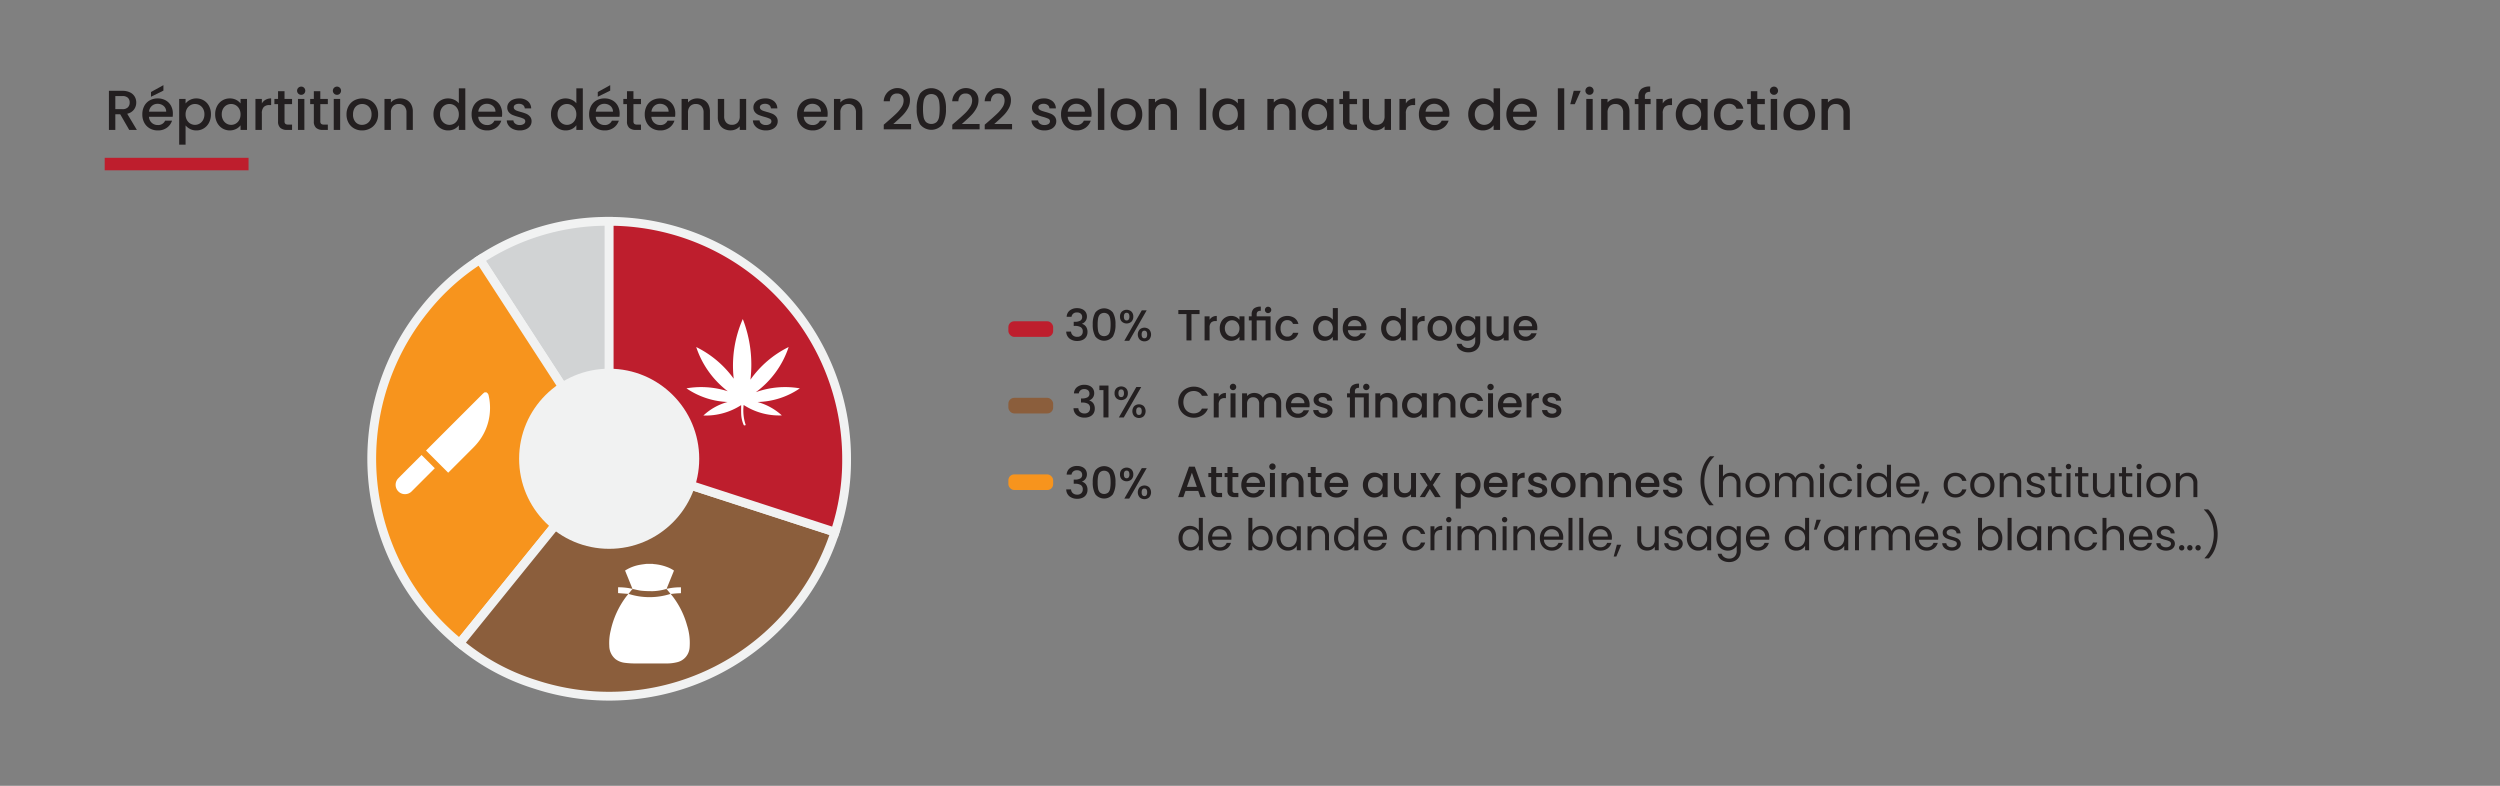 <?xml version="1.0" encoding="UTF-8"?> <svg xmlns="http://www.w3.org/2000/svg" id="Layer_1" data-name="Layer 1" viewBox="0 0 800 251.447"><rect x="0" y="0" width="800" height="251.447" fill="#808080" stroke="none"/><defs><style>.cls-1{fill:#231f20;}.cls-2{fill:#d1d3d4;}.cls-2,.cls-3,.cls-4,.cls-5{stroke:#f1f2f2;stroke-width:2.815px;}.cls-10,.cls-2,.cls-3,.cls-4,.cls-5{stroke-miterlimit:10;}.cls-3,.cls-8{fill:#f7941d;}.cls-4,.cls-7{fill:#8b5e3c;}.cls-5,.cls-6{fill:#be1e2d;}.cls-10,.cls-9{fill:#f1f2f2;}.cls-10{stroke:#be1e2d;stroke-width:4px;}.cls-11{fill:#fff;}</style></defs><title>surpeuplement-prisons</title><path class="cls-1" d="M41.351,41.575l-2.88-5.004H36.905v5.004H34.853v-12.51h4.32a5.37,5.37,0,0,1,2.438.504A3.495,3.495,0,0,1,43.106,30.92a3.67,3.67,0,0,1,.495,1.89,3.746,3.746,0,0,1-.711,2.223,3.612,3.612,0,0,1-2.187,1.359l3.096,5.184Zm-4.446-6.642h2.269a2.383,2.383,0,0,0,1.737-.576,2.076,2.076,0,0,0,.585-1.548,2.003,2.003,0,0,0-.576-1.522,2.454,2.454,0,0,0-1.746-.549H36.905Z"></path><path class="cls-1" d="M55.247,37.382H47.669a2.746,2.746,0,0,0,.882,1.907,2.781,2.781,0,0,0,1.944.721,2.401,2.401,0,0,0,2.34-1.387h2.214A4.471,4.471,0,0,1,53.42,40.864a4.78,4.78,0,0,1-2.925.873,5.07,5.07,0,0,1-2.548-.639,4.546,4.546,0,0,1-1.764-1.8,5.494,5.494,0,0,1-.639-2.691,5.624,5.624,0,0,1,.621-2.691,4.37,4.37,0,0,1,1.746-1.791,5.192,5.192,0,0,1,2.583-.63,5.052,5.052,0,0,1,2.502.612,4.334,4.334,0,0,1,1.71,1.719,5.185,5.185,0,0,1,.611,2.547A6.453,6.453,0,0,1,55.247,37.382Zm-2.07-1.656a2.335,2.335,0,0,0-.811-1.818,2.893,2.893,0,0,0-1.962-.684,2.633,2.633,0,0,0-1.817.675,2.822,2.822,0,0,0-.9,1.827Zm-.882-6.732-3.978,1.962V29.443l3.978-2.196Z"></path><path class="cls-1" d="M60.809,31.964a4.333,4.333,0,0,1,2.033-.469,4.535,4.535,0,0,1,2.367.64,4.488,4.488,0,0,1,1.684,1.791,5.561,5.561,0,0,1,.611,2.646,5.722,5.722,0,0,1-.611,2.673A4.573,4.573,0,0,1,65.209,41.08a4.434,4.434,0,0,1-2.367.657,4.306,4.306,0,0,1-2.016-.459,4.516,4.516,0,0,1-1.44-1.143v6.155H57.334V31.657H59.386v1.458A4.168,4.168,0,0,1,60.809,31.964Zm4.185,2.835a2.909,2.909,0,0,0-1.116-1.135,2.999,2.999,0,0,0-1.484-.387,2.906,2.906,0,0,0-1.468.397A2.939,2.939,0,0,0,59.81,34.825a3.59,3.59,0,0,0-.424,1.782,3.64,3.64,0,0,0,.424,1.791,2.923,2.923,0,0,0,4.067,1.152,2.989,2.989,0,0,0,1.116-1.18,3.689,3.689,0,0,0,.423-1.8A3.537,3.537,0,0,0,64.993,34.799Z"></path><path class="cls-1" d="M69.476,33.926a4.525,4.525,0,0,1,4.059-2.431,4.332,4.332,0,0,1,2.043.459,4.162,4.162,0,0,1,1.396,1.143v-1.44h2.069v9.918H76.973V40.1a4.077,4.077,0,0,1-1.423,1.17,4.601,4.601,0,0,1-4.392-.19,4.654,4.654,0,0,1-1.683-1.836,5.644,5.644,0,0,1-.621-2.673A5.485,5.485,0,0,1,69.476,33.926Zm7.073.899a2.959,2.959,0,0,0-1.106-1.151,2.891,2.891,0,0,0-1.477-.397,2.909,2.909,0,0,0-2.583,1.522,3.548,3.548,0,0,0-.423,1.772,3.7,3.7,0,0,0,.423,1.8,2.988,2.988,0,0,0,1.116,1.18,2.866,2.866,0,0,0,1.467.404,2.9,2.9,0,0,0,1.477-.396,2.946,2.946,0,0,0,1.106-1.161,3.64,3.64,0,0,0,.424-1.791A3.59,3.59,0,0,0,76.549,34.825Z"></path><path class="cls-1" d="M84.992,31.918a3.546,3.546,0,0,1,1.772-.423v2.124h-.521a2.498,2.498,0,0,0-1.827.612,2.927,2.927,0,0,0-.621,2.124v5.22H81.743v-9.918h2.052v1.44A3.227,3.227,0,0,1,84.992,31.918Z"></path><path class="cls-1" d="M91.048,33.331v5.49a1.054,1.054,0,0,0,.261.801,1.297,1.297,0,0,0,.892.243h1.26v1.71H91.84a3.125,3.125,0,0,1-2.124-.647,2.672,2.672,0,0,1-.738-2.106v-5.49h-1.17V31.657h1.17V29.191h2.07v2.466H93.46v1.674Z"></path><path class="cls-1" d="M95.458,29.966a1.314,1.314,0,0,1,.936-2.25,1.249,1.249,0,0,1,.918.378,1.348,1.348,0,0,1,0,1.872,1.249,1.249,0,0,1-.918.378A1.27,1.27,0,0,1,95.458,29.966Zm1.943,1.691v9.918H95.35v-9.918Z"></path><path class="cls-1" d="M102.496,33.331v5.49a1.054,1.054,0,0,0,.261.801,1.296,1.296,0,0,0,.891.243h1.26v1.71h-1.619a3.122,3.122,0,0,1-2.124-.647,2.672,2.672,0,0,1-.738-2.106v-5.49h-1.17V31.657h1.17V29.191h2.07v2.466h2.411v1.674Z"></path><path class="cls-1" d="M106.906,29.966a1.314,1.314,0,0,1,.936-2.25,1.251,1.251,0,0,1,.918.378,1.348,1.348,0,0,1,0,1.872,1.251,1.251,0,0,1-.918.378A1.272,1.272,0,0,1,106.906,29.966Zm1.944,1.691v9.918h-2.052v-9.918Z"></path><path class="cls-1" d="M113.314,41.099a4.598,4.598,0,0,1-1.782-1.8,5.435,5.435,0,0,1-.647-2.691,5.323,5.323,0,0,1,.666-2.682,4.604,4.604,0,0,1,1.817-1.801,5.575,5.575,0,0,1,5.148,0,4.604,4.604,0,0,1,1.817,1.801,5.323,5.323,0,0,1,.666,2.682,5.211,5.211,0,0,1-.684,2.682,4.734,4.734,0,0,1-1.863,1.81,5.372,5.372,0,0,1-2.6.639A5.079,5.079,0,0,1,113.314,41.099Zm4.023-1.522a2.887,2.887,0,0,0,1.125-1.134,3.655,3.655,0,0,0,.432-1.836A3.73,3.73,0,0,0,118.48,34.78a2.802,2.802,0,0,0-1.098-1.125,3.008,3.008,0,0,0-1.476-.378,2.953,2.953,0,0,0-1.467.378,2.696,2.696,0,0,0-1.071,1.125,3.866,3.866,0,0,0-.396,1.827,3.477,3.477,0,0,0,.818,2.475,2.704,2.704,0,0,0,2.062.873A3.059,3.059,0,0,0,117.337,39.577Z"></path><path class="cls-1" d="M130.134,31.981a3.457,3.457,0,0,1,1.449,1.44,4.738,4.738,0,0,1,.521,2.304v5.85h-2.033v-5.544a2.884,2.884,0,0,0-.666-2.043,2.374,2.374,0,0,0-1.818-.711,2.401,2.401,0,0,0-1.827.711,2.855,2.855,0,0,0-.675,2.043v5.544h-2.052v-9.918h2.052v1.134a3.393,3.393,0,0,1,1.287-.953,4.104,4.104,0,0,1,1.665-.343A4.447,4.447,0,0,1,130.134,31.981Z"></path><path class="cls-1" d="M139.332,33.926a4.525,4.525,0,0,1,4.076-2.431,4.662,4.662,0,0,1,1.917.423,3.926,3.926,0,0,1,1.504,1.125V28.256h2.069V41.575h-2.069V40.081a3.845,3.845,0,0,1-1.395,1.188,4.335,4.335,0,0,1-2.043.468,4.434,4.434,0,0,1-2.367-.657,4.633,4.633,0,0,1-1.691-1.836,5.645,5.645,0,0,1-.621-2.673A5.486,5.486,0,0,1,139.332,33.926Zm7.073.899a2.96,2.96,0,0,0-1.107-1.151,2.891,2.891,0,0,0-1.476-.397,2.909,2.909,0,0,0-2.583,1.522,3.547,3.547,0,0,0-.423,1.772,3.699,3.699,0,0,0,.423,1.8,2.988,2.988,0,0,0,1.116,1.18,2.865,2.865,0,0,0,1.467.404,2.9,2.9,0,0,0,1.476-.396,2.947,2.947,0,0,0,1.107-1.161,3.641,3.641,0,0,0,.424-1.791A3.591,3.591,0,0,0,146.406,34.825Z"></path><path class="cls-1" d="M160.618,37.382h-7.578a2.746,2.746,0,0,0,.882,1.907,2.781,2.781,0,0,0,1.944.721,2.401,2.401,0,0,0,2.34-1.387h2.214a4.471,4.471,0,0,1-1.629,2.241,4.78,4.78,0,0,1-2.925.873,5.07,5.07,0,0,1-2.548-.639,4.546,4.546,0,0,1-1.764-1.8,5.494,5.494,0,0,1-.639-2.691,5.624,5.624,0,0,1,.621-2.691,4.37,4.37,0,0,1,1.746-1.791,5.192,5.192,0,0,1,2.583-.63,5.051,5.051,0,0,1,2.502.612,4.334,4.334,0,0,1,1.71,1.719,5.185,5.185,0,0,1,.611,2.547A6.453,6.453,0,0,1,160.618,37.382Zm-2.07-1.656a2.335,2.335,0,0,0-.811-1.818,2.893,2.893,0,0,0-1.962-.684,2.633,2.633,0,0,0-1.817.675,2.822,2.822,0,0,0-.9,1.827Z"></path><path class="cls-1" d="M164.207,41.314a3.684,3.684,0,0,1-1.467-1.152,2.869,2.869,0,0,1-.576-1.629h2.124a1.449,1.449,0,0,0,.604,1.054,2.191,2.191,0,0,0,1.377.423,2.321,2.321,0,0,0,1.341-.333,1.006,1.006,0,0,0,.476-.855.879.879,0,0,0-.53-.828,10.011,10.011,0,0,0-1.684-.594,16.351,16.351,0,0,1-1.817-.594,3.198,3.198,0,0,1-1.216-.882,2.314,2.314,0,0,1-.513-1.566,2.446,2.446,0,0,1,.468-1.449,3.123,3.123,0,0,1,1.341-1.035,5.016,5.016,0,0,1,2.008-.378,4.142,4.142,0,0,1,2.727.855,3.072,3.072,0,0,1,1.107,2.331h-2.053a1.46,1.46,0,0,0-.54-1.062,2.018,2.018,0,0,0-1.313-.396,2.133,2.133,0,0,0-1.242.306.948.948,0,0,0-.432.81.877.877,0,0,0,.288.666,2.057,2.057,0,0,0,.702.423q.413.152,1.224.387a13.328,13.328,0,0,1,1.772.585,3.307,3.307,0,0,1,1.197.873,2.315,2.315,0,0,1,.522,1.53,2.562,2.562,0,0,1-.469,1.512,3.098,3.098,0,0,1-1.322,1.044,4.931,4.931,0,0,1-2.007.378A4.997,4.997,0,0,1,164.207,41.314Z"></path><path class="cls-1" d="M176.934,33.926A4.525,4.525,0,0,1,181.01,31.495a4.662,4.662,0,0,1,1.917.423,3.926,3.926,0,0,1,1.504,1.125V28.256H186.5V41.575H184.431V40.081a3.846,3.846,0,0,1-1.395,1.188,4.335,4.335,0,0,1-2.043.468,4.434,4.434,0,0,1-2.367-.657,4.633,4.633,0,0,1-1.691-1.836,5.644,5.644,0,0,1-.621-2.673A5.485,5.485,0,0,1,176.934,33.926Zm7.073.899a2.959,2.959,0,0,0-1.106-1.151,2.891,2.891,0,0,0-1.477-.397,2.909,2.909,0,0,0-2.583,1.522,3.548,3.548,0,0,0-.423,1.772,3.7,3.7,0,0,0,.423,1.8,2.988,2.988,0,0,0,1.116,1.18,2.866,2.866,0,0,0,1.467.404,2.9,2.9,0,0,0,1.477-.396,2.946,2.946,0,0,0,1.106-1.161,3.64,3.64,0,0,0,.424-1.791A3.59,3.59,0,0,0,184.007,34.825Z"></path><path class="cls-1" d="M198.219,37.382h-7.578a2.746,2.746,0,0,0,.882,1.907,2.781,2.781,0,0,0,1.944.721,2.401,2.401,0,0,0,2.34-1.387h2.214a4.471,4.471,0,0,1-1.629,2.241,4.78,4.78,0,0,1-2.925.873,5.07,5.07,0,0,1-2.548-.639,4.546,4.546,0,0,1-1.764-1.8,5.494,5.494,0,0,1-.639-2.691,5.623,5.623,0,0,1,.621-2.691,4.37,4.37,0,0,1,1.746-1.791,5.192,5.192,0,0,1,2.583-.63,5.051,5.051,0,0,1,2.502.612,4.334,4.334,0,0,1,1.71,1.719,5.186,5.186,0,0,1,.611,2.547A6.44,6.44,0,0,1,198.219,37.382Zm-2.07-1.656a2.334,2.334,0,0,0-.81-1.818,2.893,2.893,0,0,0-1.962-.684,2.633,2.633,0,0,0-1.817.675,2.822,2.822,0,0,0-.9,1.827Zm-.882-6.732-3.978,1.962V29.443l3.978-2.196Z"></path><path class="cls-1" d="M202.701,33.331v5.49a1.054,1.054,0,0,0,.261.801,1.296,1.296,0,0,0,.891.243h1.26v1.71h-1.619a3.122,3.122,0,0,1-2.124-.647,2.672,2.672,0,0,1-.738-2.106v-5.49h-1.17V31.657h1.17V29.191h2.07v2.466h2.411v1.674Z"></path><path class="cls-1" d="M216.021,37.382h-7.578a2.746,2.746,0,0,0,.882,1.907,2.781,2.781,0,0,0,1.944.721,2.401,2.401,0,0,0,2.34-1.387h2.214a4.472,4.472,0,0,1-1.629,2.241,4.781,4.781,0,0,1-2.925.873,5.07,5.07,0,0,1-2.548-.639,4.546,4.546,0,0,1-1.764-1.8,5.494,5.494,0,0,1-.639-2.691,5.623,5.623,0,0,1,.621-2.691,4.37,4.37,0,0,1,1.746-1.791,5.192,5.192,0,0,1,2.583-.63,5.051,5.051,0,0,1,2.502.612,4.334,4.334,0,0,1,1.71,1.719,5.186,5.186,0,0,1,.611,2.547A6.44,6.44,0,0,1,216.021,37.382Zm-2.07-1.656a2.334,2.334,0,0,0-.811-1.818,2.893,2.893,0,0,0-1.962-.684,2.632,2.632,0,0,0-1.817.675,2.822,2.822,0,0,0-.9,1.827Z"></path><path class="cls-1" d="M225.209,31.981a3.455,3.455,0,0,1,1.448,1.44,4.727,4.727,0,0,1,.522,2.304v5.85h-2.034v-5.544a2.879,2.879,0,0,0-.666-2.043,2.372,2.372,0,0,0-1.818-.711,2.398,2.398,0,0,0-1.826.711,2.855,2.855,0,0,0-.676,2.043v5.544h-2.052v-9.918H220.16v1.134a3.401,3.401,0,0,1,1.287-.953,4.107,4.107,0,0,1,1.665-.343A4.448,4.448,0,0,1,225.209,31.981Z"></path><path class="cls-1" d="M238.772,31.657v9.918H236.719v-1.17a3.302,3.302,0,0,1-1.268.963,4.02,4.02,0,0,1-1.665.352,4.441,4.441,0,0,1-2.097-.486,3.506,3.506,0,0,1-1.458-1.44,4.663,4.663,0,0,1-.531-2.304v-5.832h2.034v5.526a2.877,2.877,0,0,0,.666,2.043,2.37,2.37,0,0,0,1.817.711,2.4,2.4,0,0,0,1.827-.711,2.853,2.853,0,0,0,.675-2.043V31.657Z"></path><path class="cls-1" d="M242.975,41.314a3.677,3.677,0,0,1-1.467-1.152,2.862,2.862,0,0,1-.576-1.629h2.124a1.448,1.448,0,0,0,.603,1.054,2.195,2.195,0,0,0,1.377.423,2.319,2.319,0,0,0,1.341-.333,1.005,1.005,0,0,0,.477-.855.88.88,0,0,0-.531-.828,9.992,9.992,0,0,0-1.683-.594,16.381,16.381,0,0,1-1.818-.594,3.196,3.196,0,0,1-1.215-.882,2.314,2.314,0,0,1-.513-1.566,2.439,2.439,0,0,1,.468-1.449,3.117,3.117,0,0,1,1.341-1.035,5.012,5.012,0,0,1,2.007-.378,4.145,4.145,0,0,1,2.728.855,3.071,3.071,0,0,1,1.107,2.331h-2.052a1.463,1.463,0,0,0-.54-1.062,2.023,2.023,0,0,0-1.315-.396,2.13,2.13,0,0,0-1.241.306.949.949,0,0,0-.433.81.877.877,0,0,0,.288.666,2.067,2.067,0,0,0,.702.423q.415.152,1.224.387a13.298,13.298,0,0,1,1.773.585,3.307,3.307,0,0,1,1.197.873,2.309,2.309,0,0,1,.521,1.53,2.568,2.568,0,0,1-.468,1.512,3.102,3.102,0,0,1-1.323,1.044,4.931,4.931,0,0,1-2.007.378A4.989,4.989,0,0,1,242.975,41.314Z"></path><path class="cls-1" d="M264.781,37.382h-7.578a2.746,2.746,0,0,0,.882,1.907,2.781,2.781,0,0,0,1.944.721,2.401,2.401,0,0,0,2.34-1.387h2.214a4.471,4.471,0,0,1-1.629,2.241,4.78,4.78,0,0,1-2.925.873,5.07,5.07,0,0,1-2.548-.639,4.546,4.546,0,0,1-1.764-1.8,5.494,5.494,0,0,1-.639-2.691,5.623,5.623,0,0,1,.621-2.691,4.37,4.37,0,0,1,1.746-1.791,5.192,5.192,0,0,1,2.583-.63,5.051,5.051,0,0,1,2.502.612,4.334,4.334,0,0,1,1.71,1.719,5.186,5.186,0,0,1,.611,2.547A6.44,6.44,0,0,1,264.781,37.382Zm-2.07-1.656a2.334,2.334,0,0,0-.81-1.818,2.893,2.893,0,0,0-1.962-.684,2.633,2.633,0,0,0-1.817.675,2.822,2.822,0,0,0-.9,1.827Z"></path><path class="cls-1" d="M273.97,31.981a3.457,3.457,0,0,1,1.449,1.44,4.738,4.738,0,0,1,.521,2.304v5.85h-2.033v-5.544a2.883,2.883,0,0,0-.666-2.043,2.373,2.373,0,0,0-1.818-.711,2.401,2.401,0,0,0-1.827.711,2.855,2.855,0,0,0-.675,2.043v5.544h-2.052v-9.918h2.052v1.134a3.393,3.393,0,0,1,1.287-.953,4.104,4.104,0,0,1,1.665-.343A4.446,4.446,0,0,1,273.97,31.981Z"></path><path class="cls-1" d="M284.095,38.785q1.729-1.494,2.727-2.457a11.018,11.018,0,0,0,1.665-2.007,3.851,3.851,0,0,0,.666-2.088,2.558,2.558,0,0,0-.513-1.692,1.988,1.988,0,0,0-1.611-.611,2.06,2.06,0,0,0-1.647.675,2.802,2.802,0,0,0-.621,1.808h-1.98a4.409,4.409,0,0,1,7.3-3.149,3.841,3.841,0,0,1,1.106,2.88,5.107,5.107,0,0,1-.657,2.493,10.04,10.04,0,0,1-1.565,2.142q-.91.945-2.313,2.188l-.81.72h5.706v1.71h-8.748V39.901Z"></path><path class="cls-1" d="M294.4,29.974a4.625,4.625,0,0,1,7.254,0,9.476,9.476,0,0,1,1.053,4.869,9.663,9.663,0,0,1-1.053,4.923,4.597,4.597,0,0,1-7.254,0,9.664,9.664,0,0,1-1.053-4.923A9.476,9.476,0,0,1,294.4,29.974Zm6.102,2.402a3.312,3.312,0,0,0-.765-1.647,2.609,2.609,0,0,0-3.42,0,3.311,3.311,0,0,0-.765,1.647,13.655,13.655,0,0,0-.19,2.467,15.029,15.029,0,0,0,.18,2.538,3.172,3.172,0,0,0,.766,1.655,2.66,2.66,0,0,0,3.438,0,3.179,3.179,0,0,0,.766-1.655,15.123,15.123,0,0,0,.18-2.538A13.655,13.655,0,0,0,300.501,32.377Z"></path><path class="cls-1" d="M306.019,38.785q1.728-1.494,2.727-2.457a11.023,11.023,0,0,0,1.665-2.007,3.852,3.852,0,0,0,.666-2.088,2.558,2.558,0,0,0-.513-1.692,1.988,1.988,0,0,0-1.611-.611,2.06,2.06,0,0,0-1.646.675,2.801,2.801,0,0,0-.621,1.808h-1.98a4.409,4.409,0,0,1,7.3-3.149,3.841,3.841,0,0,1,1.107,2.88,5.107,5.107,0,0,1-.657,2.493,10.037,10.037,0,0,1-1.565,2.142q-.91.945-2.313,2.188l-.81.72h5.706v1.71h-8.748V39.901Z"></path><path class="cls-1" d="M316.405,38.785q1.728-1.494,2.727-2.457a11.023,11.023,0,0,0,1.665-2.007,3.852,3.852,0,0,0,.666-2.088,2.558,2.558,0,0,0-.513-1.692,1.988,1.988,0,0,0-1.611-.611,2.06,2.06,0,0,0-1.647.675,2.801,2.801,0,0,0-.621,1.808H315.09a4.409,4.409,0,0,1,7.3-3.149,3.841,3.841,0,0,1,1.107,2.88,5.108,5.108,0,0,1-.657,2.493,10.037,10.037,0,0,1-1.565,2.142q-.91.945-2.313,2.188l-.81.72h5.706v1.71h-8.748V39.901Z"></path><path class="cls-1" d="M332.11,41.314a3.677,3.677,0,0,1-1.467-1.152,2.861,2.861,0,0,1-.576-1.629h2.124a1.448,1.448,0,0,0,.603,1.054,2.195,2.195,0,0,0,1.377.423,2.319,2.319,0,0,0,1.341-.333,1.005,1.005,0,0,0,.478-.855.88.88,0,0,0-.531-.828,9.99,9.99,0,0,0-1.683-.594,16.374,16.374,0,0,1-1.818-.594,3.196,3.196,0,0,1-1.215-.882,2.314,2.314,0,0,1-.513-1.566,2.439,2.439,0,0,1,.468-1.449,3.117,3.117,0,0,1,1.341-1.035,5.012,5.012,0,0,1,2.007-.378,4.145,4.145,0,0,1,2.728.855,3.071,3.071,0,0,1,1.106,2.331h-2.052a1.463,1.463,0,0,0-.54-1.062,2.023,2.023,0,0,0-1.314-.396,2.129,2.129,0,0,0-1.241.306.949.949,0,0,0-.433.81.877.877,0,0,0,.288.666,2.066,2.066,0,0,0,.702.423q.415.152,1.224.387a13.305,13.305,0,0,1,1.774.585,3.306,3.306,0,0,1,1.197.873,2.309,2.309,0,0,1,.521,1.53,2.568,2.568,0,0,1-.468,1.512,3.102,3.102,0,0,1-1.323,1.044,4.931,4.931,0,0,1-2.007.378A4.989,4.989,0,0,1,332.11,41.314Z"></path><path class="cls-1" d="M349.237,37.382h-7.578a2.746,2.746,0,0,0,.882,1.907,2.781,2.781,0,0,0,1.944.721,2.401,2.401,0,0,0,2.34-1.387h2.214a4.472,4.472,0,0,1-1.629,2.241,4.781,4.781,0,0,1-2.925.873,5.07,5.07,0,0,1-2.548-.639,4.545,4.545,0,0,1-1.764-1.8,5.494,5.494,0,0,1-.639-2.691,5.623,5.623,0,0,1,.621-2.691,4.37,4.37,0,0,1,1.746-1.791,5.192,5.192,0,0,1,2.583-.63,5.051,5.051,0,0,1,2.502.612,4.334,4.334,0,0,1,1.71,1.719,5.186,5.186,0,0,1,.611,2.547A6.44,6.44,0,0,1,349.237,37.382Zm-2.07-1.656a2.334,2.334,0,0,0-.81-1.818,2.893,2.893,0,0,0-1.962-.684,2.632,2.632,0,0,0-1.817.675,2.822,2.822,0,0,0-.9,1.827Z"></path><path class="cls-1" d="M353.376,28.256V41.575h-2.052V28.256Z"></path><path class="cls-1" d="M357.84,41.099a4.598,4.598,0,0,1-1.782-1.8,5.435,5.435,0,0,1-.647-2.691,5.322,5.322,0,0,1,.666-2.682,4.603,4.603,0,0,1,1.817-1.801,5.575,5.575,0,0,1,5.148,0,4.604,4.604,0,0,1,1.817,1.801,5.323,5.323,0,0,1,.666,2.682,5.211,5.211,0,0,1-.684,2.682,4.735,4.735,0,0,1-1.863,1.81,5.372,5.372,0,0,1-2.601.639A5.08,5.08,0,0,1,357.84,41.099Zm4.024-1.522a2.887,2.887,0,0,0,1.125-1.134,3.655,3.655,0,0,0,.432-1.836,3.731,3.731,0,0,0-.414-1.827,2.802,2.802,0,0,0-1.098-1.125,3.008,3.008,0,0,0-1.477-.378,2.953,2.953,0,0,0-1.467.378,2.695,2.695,0,0,0-1.071,1.125,3.866,3.866,0,0,0-.396,1.827,3.477,3.477,0,0,0,.818,2.475,2.704,2.704,0,0,0,2.062.873A3.059,3.059,0,0,0,361.864,39.577Z"></path><path class="cls-1" d="M374.661,31.981a3.458,3.458,0,0,1,1.449,1.44,4.739,4.739,0,0,1,.521,2.304v5.85H374.598v-5.544a2.883,2.883,0,0,0-.666-2.043,2.373,2.373,0,0,0-1.818-.711,2.401,2.401,0,0,0-1.827.711,2.855,2.855,0,0,0-.675,2.043v5.544H367.56v-9.918h2.052v1.134a3.395,3.395,0,0,1,1.287-.953,4.104,4.104,0,0,1,1.665-.343A4.447,4.447,0,0,1,374.661,31.981Z"></path><path class="cls-1" d="M385.973,28.256V41.575h-2.052V28.256Z"></path><path class="cls-1" d="M388.611,33.926a4.525,4.525,0,0,1,4.059-2.431,4.332,4.332,0,0,1,2.043.459,4.162,4.162,0,0,1,1.395,1.143v-1.44h2.069v9.918h-2.069V40.1a4.081,4.081,0,0,1-1.422,1.17,4.603,4.603,0,0,1-4.393-.19,4.654,4.654,0,0,1-1.683-1.836,5.644,5.644,0,0,1-.621-2.673A5.485,5.485,0,0,1,388.611,33.926Zm7.074.899a2.969,2.969,0,0,0-1.107-1.151,2.89,2.89,0,0,0-1.476-.397,2.909,2.909,0,0,0-2.584,1.522,3.547,3.547,0,0,0-.423,1.772,3.699,3.699,0,0,0,.423,1.8,2.988,2.988,0,0,0,1.116,1.18,2.866,2.866,0,0,0,1.468.404,2.899,2.899,0,0,0,1.476-.396,2.956,2.956,0,0,0,1.107-1.161,3.652,3.652,0,0,0,.423-1.791A3.601,3.601,0,0,0,395.685,34.825Z"></path><path class="cls-1" d="M412.659,31.981a3.457,3.457,0,0,1,1.449,1.44,4.738,4.738,0,0,1,.521,2.304v5.85H412.595v-5.544a2.879,2.879,0,0,0-.666-2.043,2.37,2.37,0,0,0-1.817-.711,2.401,2.401,0,0,0-1.827.711,2.855,2.855,0,0,0-.675,2.043v5.544h-2.053v-9.918H407.61v1.134a3.393,3.393,0,0,1,1.287-.953,4.099,4.099,0,0,1,1.664-.343A4.448,4.448,0,0,1,412.659,31.981Z"></path><path class="cls-1" d="M417.176,33.926a4.525,4.525,0,0,1,4.059-2.431,4.332,4.332,0,0,1,2.043.459,4.162,4.162,0,0,1,1.396,1.143v-1.44h2.069v9.918h-2.069V40.1a4.082,4.082,0,0,1-1.422,1.17,4.603,4.603,0,0,1-4.393-.19,4.654,4.654,0,0,1-1.683-1.836,5.644,5.644,0,0,1-.621-2.673A5.485,5.485,0,0,1,417.176,33.926Zm7.074.899a2.969,2.969,0,0,0-1.107-1.151,2.89,2.89,0,0,0-1.476-.397,2.951,2.951,0,0,0-1.477.387,2.919,2.919,0,0,0-1.106,1.135,3.537,3.537,0,0,0-.423,1.772,3.689,3.689,0,0,0,.423,1.8,2.979,2.979,0,0,0,1.115,1.18,2.866,2.866,0,0,0,1.468.404,2.899,2.899,0,0,0,1.476-.396,2.956,2.956,0,0,0,1.107-1.161,3.652,3.652,0,0,0,.423-1.791A3.601,3.601,0,0,0,424.25,34.825Z"></path><path class="cls-1" d="M431.837,33.331v5.49a1.054,1.054,0,0,0,.261.801,1.297,1.297,0,0,0,.892.243h1.26v1.71h-1.62a3.123,3.123,0,0,1-2.124-.647,2.672,2.672,0,0,1-.738-2.106v-5.49h-1.17V31.657h1.17V29.191h2.07v2.466h2.412v1.674Z"></path><path class="cls-1" d="M445.12,31.657v9.918h-2.052v-1.17a3.314,3.314,0,0,1-1.27.963,4.017,4.017,0,0,1-1.665.352,4.444,4.444,0,0,1-2.097-.486,3.506,3.506,0,0,1-1.458-1.44,4.663,4.663,0,0,1-.531-2.304v-5.832h2.034v5.526a2.877,2.877,0,0,0,.666,2.043,2.372,2.372,0,0,0,1.818.711,2.402,2.402,0,0,0,1.827-.711,2.857,2.857,0,0,0,.675-2.043V31.657Z"></path><path class="cls-1" d="M451.07,31.918a3.552,3.552,0,0,1,1.774-.423v2.124h-.522a2.495,2.495,0,0,0-1.826.612,2.927,2.927,0,0,0-.621,2.124v5.22h-2.053v-9.918h2.053v1.44A3.225,3.225,0,0,1,451.07,31.918Z"></path><path class="cls-1" d="M463.75,37.382h-7.578a2.746,2.746,0,0,0,.882,1.907,2.783,2.783,0,0,0,1.944.721,2.401,2.401,0,0,0,2.34-1.387h2.214a4.466,4.466,0,0,1-1.629,2.241,4.779,4.779,0,0,1-2.925.873,5.063,5.063,0,0,1-2.547-.639,4.549,4.549,0,0,1-1.765-1.8,5.494,5.494,0,0,1-.639-2.691,5.624,5.624,0,0,1,.621-2.691,4.377,4.377,0,0,1,1.746-1.791,5.195,5.195,0,0,1,2.583-.63,5.051,5.051,0,0,1,2.502.612,4.335,4.335,0,0,1,1.71,1.719,5.186,5.186,0,0,1,.612,2.547A6.433,6.433,0,0,1,463.75,37.382Zm-2.07-1.656a2.337,2.337,0,0,0-.81-1.818,2.897,2.897,0,0,0-1.962-.684,2.633,2.633,0,0,0-1.818.675,2.826,2.826,0,0,0-.9,1.827Z"></path><path class="cls-1" d="M470.455,33.926a4.526,4.526,0,0,1,4.077-2.431,4.665,4.665,0,0,1,1.917.423,3.929,3.929,0,0,1,1.503,1.125V28.256h2.069V41.575h-2.069V40.081a3.828,3.828,0,0,1-1.395,1.188,4.332,4.332,0,0,1-2.043.468,4.437,4.437,0,0,1-2.367-.657,4.632,4.632,0,0,1-1.691-1.836,5.644,5.644,0,0,1-.621-2.673A5.485,5.485,0,0,1,470.455,33.926Zm7.074.899a2.969,2.969,0,0,0-1.107-1.151,2.89,2.89,0,0,0-1.476-.397,2.951,2.951,0,0,0-1.477.387,2.919,2.919,0,0,0-1.106,1.135,3.537,3.537,0,0,0-.423,1.772,3.689,3.689,0,0,0,.423,1.8,2.979,2.979,0,0,0,1.115,1.18,2.866,2.866,0,0,0,1.468.404,2.899,2.899,0,0,0,1.476-.396,2.956,2.956,0,0,0,1.107-1.161,3.652,3.652,0,0,0,.423-1.791A3.601,3.601,0,0,0,477.53,34.825Z"></path><path class="cls-1" d="M491.74,37.382h-7.578a2.746,2.746,0,0,0,.882,1.907,2.783,2.783,0,0,0,1.944.721,2.401,2.401,0,0,0,2.34-1.387h2.214a4.466,4.466,0,0,1-1.629,2.241,4.778,4.778,0,0,1-2.925.873,5.064,5.064,0,0,1-2.547-.639,4.549,4.549,0,0,1-1.765-1.8,5.494,5.494,0,0,1-.639-2.691,5.623,5.623,0,0,1,.621-2.691,4.377,4.377,0,0,1,1.746-1.791,5.194,5.194,0,0,1,2.583-.63,5.052,5.052,0,0,1,2.502.612,4.334,4.334,0,0,1,1.71,1.719,5.186,5.186,0,0,1,.612,2.547A6.446,6.446,0,0,1,491.74,37.382Zm-2.07-1.656a2.337,2.337,0,0,0-.81-1.818,2.897,2.897,0,0,0-1.962-.684,2.633,2.633,0,0,0-1.818.675,2.827,2.827,0,0,0-.9,1.827Z"></path><path class="cls-1" d="M500.56,28.256V41.575h-2.053V28.256Z"></path><path class="cls-1" d="M503.583,29.065h2.232L503.925,33.35h-1.439Z"></path><path class="cls-1" d="M507.723,29.966a1.314,1.314,0,0,1,.935-2.25,1.25,1.25,0,0,1,.918.378,1.346,1.346,0,0,1,0,1.872,1.25,1.25,0,0,1-.918.378A1.27,1.27,0,0,1,507.723,29.966Zm1.944,1.691v9.918h-2.053v-9.918Z"></path><path class="cls-1" d="M519.468,31.981a3.458,3.458,0,0,1,1.449,1.44,4.739,4.739,0,0,1,.521,2.304v5.85h-2.034v-5.544a2.879,2.879,0,0,0-.666-2.043,2.37,2.37,0,0,0-1.817-.711,2.401,2.401,0,0,0-1.827.711,2.856,2.856,0,0,0-.675,2.043v5.544h-2.053v-9.918h2.053v1.134a3.395,3.395,0,0,1,1.287-.953,4.098,4.098,0,0,1,1.664-.343A4.448,4.448,0,0,1,519.468,31.981Z"></path><path class="cls-1" d="M528.206,33.331H526.37v8.244H524.3V33.331h-1.17V31.657h1.17v-.702a3.121,3.121,0,0,1,.909-2.492,4.31,4.31,0,0,1,2.853-.783v1.71a1.931,1.931,0,0,0-1.315.351,1.611,1.611,0,0,0-.378,1.215v.702h1.836Z"></path><path class="cls-1" d="M533.273,31.918a3.551,3.551,0,0,1,1.773-.423v2.124h-.522a2.495,2.495,0,0,0-1.826.612,2.927,2.927,0,0,0-.621,2.124v5.22h-2.053v-9.918h2.053v1.44A3.224,3.224,0,0,1,533.273,31.918Z"></path><path class="cls-1" d="M536.873,33.926a4.525,4.525,0,0,1,4.059-2.431,4.332,4.332,0,0,1,2.043.459,4.162,4.162,0,0,1,1.395,1.143v-1.44H546.44v9.918H544.37V40.1a4.081,4.081,0,0,1-1.422,1.17,4.603,4.603,0,0,1-4.393-.19,4.655,4.655,0,0,1-1.683-1.836,5.645,5.645,0,0,1-.621-2.673A5.486,5.486,0,0,1,536.873,33.926Zm7.074.899a2.969,2.969,0,0,0-1.107-1.151,2.89,2.89,0,0,0-1.476-.397,2.951,2.951,0,0,0-1.477.387,2.919,2.919,0,0,0-1.107,1.135,3.537,3.537,0,0,0-.423,1.772,3.689,3.689,0,0,0,.423,1.8,2.98,2.98,0,0,0,1.115,1.18,2.866,2.866,0,0,0,1.468.404,2.899,2.899,0,0,0,1.476-.396,2.956,2.956,0,0,0,1.107-1.161,3.652,3.652,0,0,0,.423-1.791A3.601,3.601,0,0,0,543.948,34.825Z"></path><path class="cls-1" d="M549.077,33.916a4.423,4.423,0,0,1,1.719-1.791,5.495,5.495,0,0,1,5.499.226,4.206,4.206,0,0,1,1.593,2.438h-2.214a2.34,2.34,0,0,0-.864-1.151,2.546,2.546,0,0,0-1.493-.414,2.486,2.486,0,0,0-2.008.891,3.768,3.768,0,0,0-.746,2.493,3.804,3.804,0,0,0,.746,2.502,2.473,2.473,0,0,0,2.008.9,2.277,2.277,0,0,0,2.357-1.566h2.214a4.437,4.437,0,0,1-1.62,2.403,4.78,4.78,0,0,1-2.951.891,4.922,4.922,0,0,1-2.52-.639,4.478,4.478,0,0,1-1.719-1.8,6.143,6.143,0,0,1,0-5.383Z"></path><path class="cls-1" d="M562.334,33.331v5.49a1.054,1.054,0,0,0,.261.801,1.297,1.297,0,0,0,.892.243h1.26v1.71h-1.62a3.123,3.123,0,0,1-2.124-.647,2.672,2.672,0,0,1-.738-2.106v-5.49h-1.17V31.657h1.17V29.191h2.07v2.466h2.412v1.674Z"></path><path class="cls-1" d="M566.744,29.966a1.314,1.314,0,0,1,.936-2.25,1.25,1.25,0,0,1,.918.378,1.346,1.346,0,0,1,0,1.872,1.25,1.25,0,0,1-.918.378A1.27,1.27,0,0,1,566.744,29.966Zm1.944,1.691v9.918H566.636v-9.918Z"></path><path class="cls-1" d="M573.152,41.099a4.592,4.592,0,0,1-1.782-1.8,5.435,5.435,0,0,1-.648-2.691,5.333,5.333,0,0,1,.666-2.682,4.613,4.613,0,0,1,1.818-1.801,5.575,5.575,0,0,1,5.148,0,4.61,4.61,0,0,1,1.817,1.801,5.323,5.323,0,0,1,.666,2.682,5.211,5.211,0,0,1-.684,2.682,4.734,4.734,0,0,1-1.863,1.81,5.372,5.372,0,0,1-2.6.639A5.079,5.079,0,0,1,573.152,41.099Zm4.022-1.522a2.881,2.881,0,0,0,1.125-1.134,3.645,3.645,0,0,0,.433-1.836,3.73,3.73,0,0,0-.414-1.827,2.798,2.798,0,0,0-1.099-1.125,3.001,3.001,0,0,0-1.476-.378,2.952,2.952,0,0,0-1.467.378,2.695,2.695,0,0,0-1.071,1.125,3.866,3.866,0,0,0-.396,1.827,3.477,3.477,0,0,0,.818,2.475,2.704,2.704,0,0,0,2.062.873A3.053,3.053,0,0,0,577.174,39.577Z"></path><path class="cls-1" d="M589.973,31.981a3.458,3.458,0,0,1,1.449,1.44,4.739,4.739,0,0,1,.521,2.304v5.85H589.91v-5.544a2.879,2.879,0,0,0-.666-2.043,2.37,2.37,0,0,0-1.817-.711,2.401,2.401,0,0,0-1.827.711,2.855,2.855,0,0,0-.675,2.043v5.544h-2.053v-9.918h2.053v1.134a3.395,3.395,0,0,1,1.287-.953,4.099,4.099,0,0,1,1.664-.343A4.448,4.448,0,0,1,589.973,31.981Z"></path><path class="cls-1" d="M383.858,99.204v1.303h-2.59v8.428h-1.597v-8.428h-2.603V99.204Z"></path><path class="cls-1" d="M387.994,101.424a2.75,2.75,0,0,1,1.379-.329v1.651h-.406a1.944,1.944,0,0,0-1.421.476,2.28,2.28,0,0,0-.482,1.652v4.06h-1.597v-7.714h1.597v1.12A2.494,2.494,0,0,1,387.994,101.424Z"></path><path class="cls-1" d="M390.794,102.984a3.522,3.522,0,0,1,3.157-1.89,3.377,3.377,0,0,1,1.589.356,3.225,3.225,0,0,1,1.085.89v-1.12h1.61v7.714h-1.61V107.786a3.165,3.165,0,0,1-1.105.91,3.579,3.579,0,0,1-3.416-.146,3.624,3.624,0,0,1-1.31-1.429,4.397,4.397,0,0,1-.482-2.078A4.279,4.279,0,0,1,390.794,102.984Zm5.502.7a2.315,2.315,0,0,0-.86-.896,2.258,2.258,0,0,0-1.148-.308,2.294,2.294,0,0,0-1.147.301,2.269,2.269,0,0,0-.861.882,2.754,2.754,0,0,0-.329,1.38,2.869,2.869,0,0,0,.329,1.399,2.316,2.316,0,0,0,.868.917,2.225,2.225,0,0,0,1.141.316,2.249,2.249,0,0,0,1.148-.309,2.292,2.292,0,0,0,.86-.902,2.83,2.83,0,0,0,.329-1.393A2.787,2.787,0,0,0,396.296,103.684Z"></path><path class="cls-1" d="M402.141,101.221h4.439v7.714h-1.596v-6.412h-2.843v6.412h-1.609v-6.412h-.91v-1.302h.91v-.546a2.428,2.428,0,0,1,.707-1.94,3.35,3.35,0,0,1,2.219-.608v1.33a1.502,1.502,0,0,0-1.022.273,1.254,1.254,0,0,0-.294.945Zm2.927-1.316a1.046,1.046,0,0,1,0-1.456.973.973,0,0,1,.714-.294,1.022,1.022,0,1,1,0,2.044A.969.969,0,0,1,405.068,99.904Z"></path><path class="cls-1" d="M408.63,102.977a3.435,3.435,0,0,1,1.337-1.393,4.274,4.274,0,0,1,4.277.175,3.277,3.277,0,0,1,1.238,1.897H413.761a1.824,1.824,0,0,0-.672-.895,1.985,1.985,0,0,0-1.162-.322,1.935,1.935,0,0,0-1.562.693,2.935,2.935,0,0,0-.581,1.938,2.965,2.965,0,0,0,.581,1.946,1.925,1.925,0,0,0,1.562.7,1.772,1.772,0,0,0,1.834-1.218h1.722a3.444,3.444,0,0,1-1.26,1.868,3.72,3.72,0,0,1-2.296.693,3.827,3.827,0,0,1-1.96-.497,3.48,3.48,0,0,1-1.337-1.4,4.772,4.772,0,0,1,0-4.186Z"></path><path class="cls-1" d="M420.67,102.984a3.519,3.519,0,0,1,3.171-1.89,3.614,3.614,0,0,1,1.491.329,3.053,3.053,0,0,1,1.169.875V98.574h1.609v10.36h-1.609v-1.162a2.99,2.99,0,0,1-1.085.924,3.362,3.362,0,0,1-1.589.364,3.452,3.452,0,0,1-1.842-.511,3.609,3.609,0,0,1-1.315-1.429,4.386,4.386,0,0,1-.483-2.078A4.268,4.268,0,0,1,420.67,102.984Zm5.502.7a2.324,2.324,0,0,0-.861-.896,2.254,2.254,0,0,0-1.147-.308,2.264,2.264,0,0,0-2.01,1.183,2.764,2.764,0,0,0-.329,1.38,2.88,2.88,0,0,0,.329,1.399,2.323,2.323,0,0,0,.868.917,2.255,2.255,0,0,0,2.289.007,2.301,2.301,0,0,0,.861-.902,2.841,2.841,0,0,0,.329-1.393A2.797,2.797,0,0,0,426.172,103.684Z"></path><path class="cls-1" d="M437.225,105.673H431.33a2.129,2.129,0,0,0,2.198,2.044,1.869,1.869,0,0,0,1.82-1.078h1.722a3.478,3.478,0,0,1-1.267,1.743,3.722,3.722,0,0,1-2.275.679,3.939,3.939,0,0,1-1.98-.497,3.525,3.525,0,0,1-1.372-1.4,4.258,4.258,0,0,1-.497-2.093,4.378,4.378,0,0,1,.482-2.093,3.394,3.394,0,0,1,1.358-1.393,4.036,4.036,0,0,1,2.009-.49,3.928,3.928,0,0,1,1.946.476,3.369,3.369,0,0,1,1.33,1.337,4.027,4.027,0,0,1,.476,1.981A5.026,5.026,0,0,1,437.225,105.673Zm-1.61-1.288a1.816,1.816,0,0,0-.63-1.414,2.254,2.254,0,0,0-1.526-.532,2.048,2.048,0,0,0-1.414.525,2.191,2.191,0,0,0-.699,1.421Z"></path><path class="cls-1" d="M442.44,102.984a3.519,3.519,0,0,1,3.171-1.89,3.614,3.614,0,0,1,1.491.329,3.052,3.052,0,0,1,1.169.875V98.574H449.88v10.36h-1.609v-1.162a2.989,2.989,0,0,1-1.085.924,3.362,3.362,0,0,1-1.589.364,3.452,3.452,0,0,1-1.842-.511,3.608,3.608,0,0,1-1.315-1.429,4.385,4.385,0,0,1-.483-2.078A4.267,4.267,0,0,1,442.44,102.984Zm5.502.7a2.323,2.323,0,0,0-.861-.896,2.255,2.255,0,0,0-1.147-.308,2.264,2.264,0,0,0-2.01,1.183,2.763,2.763,0,0,0-.329,1.38,2.879,2.879,0,0,0,.329,1.399,2.322,2.322,0,0,0,.868.917,2.255,2.255,0,0,0,2.289.007,2.3,2.3,0,0,0,.861-.902,2.84,2.84,0,0,0,.329-1.393A2.796,2.796,0,0,0,447.942,103.684Z"></path><path class="cls-1" d="M454.508,101.424a2.747,2.747,0,0,1,1.379-.329v1.651h-.406a1.944,1.944,0,0,0-1.421.476,2.276,2.276,0,0,0-.483,1.652v4.06h-1.596v-7.714h1.596v1.12A2.497,2.497,0,0,1,454.508,101.424Z"></path><path class="cls-1" d="M458.728,108.563a3.564,3.564,0,0,1-1.386-1.4,4.22,4.22,0,0,1-.504-2.093,4.149,4.149,0,0,1,.518-2.086,3.582,3.582,0,0,1,1.414-1.399,4.333,4.333,0,0,1,4.004,0,3.569,3.569,0,0,1,1.414,1.399,4.14,4.14,0,0,1,.519,2.086,4.056,4.056,0,0,1-.532,2.086,3.677,3.677,0,0,1-1.449,1.407,4.177,4.177,0,0,1-2.022.497A3.954,3.954,0,0,1,458.728,108.563Zm3.129-1.183a2.241,2.241,0,0,0,.875-.882,2.832,2.832,0,0,0,.337-1.429,2.895,2.895,0,0,0-.322-1.421,2.183,2.183,0,0,0-.855-.875,2.331,2.331,0,0,0-1.147-.294,2.296,2.296,0,0,0-1.142.294,2.105,2.105,0,0,0-.833.875,3.009,3.009,0,0,0-.308,1.421,2.704,2.704,0,0,0,.637,1.925,2.104,2.104,0,0,0,1.603.68A2.381,2.381,0,0,0,461.857,107.381Z"></path><path class="cls-1" d="M470.986,101.451a3.062,3.062,0,0,1,1.085.89v-1.12H473.68v7.84a3.954,3.954,0,0,1-.447,1.897,3.242,3.242,0,0,1-1.295,1.309,4.07,4.07,0,0,1-2.023.475,4.39,4.39,0,0,1-2.604-.734,2.715,2.715,0,0,1-1.176-1.995h1.582a1.716,1.716,0,0,0,.777.973,2.632,2.632,0,0,0,1.421.371,2.126,2.126,0,0,0,1.56-.588,2.293,2.293,0,0,0,.596-1.708v-1.288a3.319,3.319,0,0,1-2.674,1.288,3.452,3.452,0,0,1-1.842-.511,3.608,3.608,0,0,1-1.315-1.429,4.385,4.385,0,0,1-.483-2.078,4.267,4.267,0,0,1,.483-2.059,3.518,3.518,0,0,1,3.157-1.89A3.431,3.431,0,0,1,470.986,101.451Zm.756,2.233a2.323,2.323,0,0,0-.861-.896,2.255,2.255,0,0,0-1.147-.308,2.264,2.264,0,0,0-2.01,1.183,2.763,2.763,0,0,0-.329,1.38,2.879,2.879,0,0,0,.329,1.399,2.322,2.322,0,0,0,.868.917,2.255,2.255,0,0,0,2.289.007,2.3,2.3,0,0,0,.861-.902,2.84,2.84,0,0,0,.329-1.393A2.796,2.796,0,0,0,471.741,103.684Z"></path><path class="cls-1" d="M482.766,101.221v7.714H481.17v-.91a2.577,2.577,0,0,1-.987.749,3.122,3.122,0,0,1-1.295.273,3.459,3.459,0,0,1-1.631-.378,2.73,2.73,0,0,1-1.134-1.12,3.634,3.634,0,0,1-.413-1.792v-4.536h1.582v4.298a2.236,2.236,0,0,0,.518,1.589,1.842,1.842,0,0,0,1.414.553,1.863,1.863,0,0,0,1.421-.553,2.217,2.217,0,0,0,.525-1.589v-4.298Z"></path><path class="cls-1" d="M491.88,105.673h-5.894a2.139,2.139,0,0,0,.686,1.483,2.161,2.161,0,0,0,1.512.561,1.869,1.869,0,0,0,1.82-1.078h1.722a3.478,3.478,0,0,1-1.267,1.743,3.722,3.722,0,0,1-2.275.679,3.94,3.94,0,0,1-1.98-.497,3.525,3.525,0,0,1-1.372-1.4,4.258,4.258,0,0,1-.497-2.093,4.378,4.378,0,0,1,.482-2.093,3.394,3.394,0,0,1,1.358-1.393,4.036,4.036,0,0,1,2.009-.49,3.928,3.928,0,0,1,1.946.476,3.369,3.369,0,0,1,1.33,1.337,4.028,4.028,0,0,1,.475,1.981A5.026,5.026,0,0,1,491.88,105.673Zm-1.61-1.288a1.816,1.816,0,0,0-.63-1.414,2.254,2.254,0,0,0-1.526-.532,2.048,2.048,0,0,0-1.414.525A2.191,2.191,0,0,0,486,104.385Z"></path><path class="cls-1" d="M377.704,126.133a4.734,4.734,0,0,1,1.806-1.77,5.306,5.306,0,0,1,5.265.126,4.348,4.348,0,0,1,1.757,2.163h-1.918a2.569,2.569,0,0,0-1.05-1.148,3.117,3.117,0,0,0-1.555-.378,3.398,3.398,0,0,0-1.722.434,3.023,3.023,0,0,0-1.183,1.246,4.39,4.39,0,0,0,0,3.78,3.066,3.066,0,0,0,1.183,1.253,3.355,3.355,0,0,0,1.722.441,3.117,3.117,0,0,0,1.555-.378,2.569,2.569,0,0,0,1.05-1.148h1.918a4.311,4.311,0,0,1-1.757,2.156,5.115,5.115,0,0,1-2.766.756,5.028,5.028,0,0,1-2.506-.637,4.754,4.754,0,0,1-1.799-1.772,5.268,5.268,0,0,1,0-5.124Z"></path><path class="cls-1" d="M390.92,126.07a2.749,2.749,0,0,1,1.379-.329v1.651h-.406a1.944,1.944,0,0,0-1.421.477,2.28,2.28,0,0,0-.482,1.652v4.06h-1.597V125.867H389.99v1.12A2.494,2.494,0,0,1,390.92,126.07Z"></path><path class="cls-1" d="M393.853,124.551a1.022,1.022,0,0,1,.729-1.75.975.975,0,0,1,.714.294,1.048,1.048,0,0,1,0,1.456.971.971,0,0,1-.714.294A.99.99,0,0,1,393.853,124.551Zm1.513,1.316v7.714h-1.597V125.867Z"></path><path class="cls-1" d="M408.434,126.119a2.729,2.729,0,0,1,1.134,1.12,3.631,3.631,0,0,1,.413,1.792v4.55h-1.582v-4.311a2.244,2.244,0,0,0-.517-1.59,1.846,1.846,0,0,0-1.414-.553,1.867,1.867,0,0,0-1.421.553,2.22,2.22,0,0,0-.525,1.59v4.311h-1.582v-4.311a2.244,2.244,0,0,0-.518-1.59,1.847,1.847,0,0,0-1.414-.553,1.867,1.867,0,0,0-1.421.553,2.22,2.22,0,0,0-.525,1.59v4.311h-1.596V125.867h1.596v.882a2.661,2.661,0,0,1,.994-.742,3.161,3.161,0,0,1,1.288-.266,3.435,3.435,0,0,1,1.652.392,2.686,2.686,0,0,1,1.12,1.134,2.582,2.582,0,0,1,1.092-1.112,3.226,3.226,0,0,1,1.596-.413A3.459,3.459,0,0,1,408.434,126.119Z"></path><path class="cls-1" d="M419.025,130.319h-5.894a2.142,2.142,0,0,0,.685,1.483,2.165,2.165,0,0,0,1.513.56,1.867,1.867,0,0,0,1.819-1.078h1.723a3.48,3.48,0,0,1-1.268,1.743,3.721,3.721,0,0,1-2.274.679,3.94,3.94,0,0,1-1.981-.497,3.531,3.531,0,0,1-1.372-1.4,4.269,4.269,0,0,1-.497-2.093,4.366,4.366,0,0,1,.483-2.093,3.398,3.398,0,0,1,1.357-1.393,4.04,4.04,0,0,1,2.01-.49,3.926,3.926,0,0,1,1.945.476,3.368,3.368,0,0,1,1.33,1.337,4.027,4.027,0,0,1,.477,1.981A5.018,5.018,0,0,1,419.025,130.319Zm-1.609-1.288a1.819,1.819,0,0,0-.63-1.414,2.256,2.256,0,0,0-1.526-.532,2.047,2.047,0,0,0-1.414.525,2.197,2.197,0,0,0-.7,1.421Z"></path><path class="cls-1" d="M421.818,133.378a2.855,2.855,0,0,1-1.141-.895,2.232,2.232,0,0,1-.448-1.268h1.652a1.123,1.123,0,0,0,.469.819,1.698,1.698,0,0,0,1.07.329,1.807,1.807,0,0,0,1.044-.259.782.782,0,0,0,.37-.665.683.683,0,0,0-.412-.644,7.795,7.795,0,0,0-1.31-.462,12.52,12.52,0,0,1-1.414-.462,2.48,2.48,0,0,1-.945-.687,1.798,1.798,0,0,1-.398-1.218,1.898,1.898,0,0,1,.364-1.127,2.419,2.419,0,0,1,1.043-.805,3.889,3.889,0,0,1,1.561-.294,3.226,3.226,0,0,1,2.121.665,2.389,2.389,0,0,1,.861,1.812h-1.597a1.137,1.137,0,0,0-.42-.826,1.572,1.572,0,0,0-1.022-.308,1.653,1.653,0,0,0-.966.238.734.734,0,0,0-.336.63.68.68,0,0,0,.224.518,1.581,1.581,0,0,0,.546.329q.322.12.952.301a10.499,10.499,0,0,1,1.379.455,2.564,2.564,0,0,1,.931.68,1.796,1.796,0,0,1,.406,1.19,1.989,1.989,0,0,1-.364,1.176,2.413,2.413,0,0,1-1.028.812,3.831,3.831,0,0,1-1.562.294A3.88,3.88,0,0,1,421.818,133.378Z"></path><path class="cls-1" d="M433.571,125.867h4.439v7.714h-1.596v-6.412h-2.843v6.412h-1.609v-6.412h-.91V125.867h.91v-.546a2.428,2.428,0,0,1,.707-1.94,3.349,3.349,0,0,1,2.219-.608v1.33a1.502,1.502,0,0,0-1.022.272,1.254,1.254,0,0,0-.294.945Zm2.927-1.316a1.046,1.046,0,0,1,0-1.456.973.973,0,0,1,.714-.294,1.022,1.022,0,1,1,0,2.044A.969.969,0,0,1,436.497,124.551Z"></path><path class="cls-1" d="M445.632,126.119a2.692,2.692,0,0,1,1.127,1.12,3.684,3.684,0,0,1,.405,1.792v4.55h-1.582v-4.311a2.244,2.244,0,0,0-.517-1.59,1.847,1.847,0,0,0-1.414-.553,1.867,1.867,0,0,0-1.421.553,2.22,2.22,0,0,0-.525,1.59v4.311h-1.596V125.867h1.596v.882a2.654,2.654,0,0,1,1.001-.742A3.21,3.21,0,0,1,444,125.741,3.462,3.462,0,0,1,445.632,126.119Z"></path><path class="cls-1" d="M449.146,127.631a3.518,3.518,0,0,1,3.157-1.89,3.377,3.377,0,0,1,1.589.356,3.246,3.246,0,0,1,1.085.89v-1.12h1.609v7.714h-1.609v-1.148a3.171,3.171,0,0,1-1.107.91,3.579,3.579,0,0,1-3.416-.146,3.622,3.622,0,0,1-1.309-1.429,4.384,4.384,0,0,1-.483-2.078A4.267,4.267,0,0,1,449.146,127.631Zm5.502.7a2.324,2.324,0,0,0-.861-.896,2.254,2.254,0,0,0-1.147-.308,2.264,2.264,0,0,0-2.01,1.183,2.764,2.764,0,0,0-.329,1.38,2.88,2.88,0,0,0,.329,1.399,2.323,2.323,0,0,0,.868.917,2.255,2.255,0,0,0,2.289.007,2.301,2.301,0,0,0,.861-.902,2.841,2.841,0,0,0,.329-1.393A2.797,2.797,0,0,0,454.648,128.331Z"></path><path class="cls-1" d="M464.209,126.119a2.686,2.686,0,0,1,1.127,1.12,3.684,3.684,0,0,1,.406,1.792v4.55h-1.582v-4.311a2.24,2.24,0,0,0-.519-1.59,1.844,1.844,0,0,0-1.414-.553,1.87,1.87,0,0,0-1.421.553,2.224,2.224,0,0,0-.524,1.59v4.311h-1.597V125.867h1.597v.882a2.64,2.64,0,0,1,1.001-.742,3.207,3.207,0,0,1,1.295-.266A3.459,3.459,0,0,1,464.209,126.119Z"></path><path class="cls-1" d="M467.723,127.624a3.435,3.435,0,0,1,1.337-1.393,4.274,4.274,0,0,1,4.277.175,3.275,3.275,0,0,1,1.239,1.897h-1.723a1.818,1.818,0,0,0-.672-.895,1.982,1.982,0,0,0-1.162-.322,1.931,1.931,0,0,0-1.56.693,2.929,2.929,0,0,0-.581,1.938,2.959,2.959,0,0,0,.581,1.946,1.922,1.922,0,0,0,1.56.7,1.771,1.771,0,0,0,1.834-1.218h1.723a3.455,3.455,0,0,1-1.26,1.868,3.721,3.721,0,0,1-2.297.693,3.827,3.827,0,0,1-1.96-.497,3.479,3.479,0,0,1-1.337-1.4,4.78,4.78,0,0,1,0-4.186Z"></path><path class="cls-1" d="M476.256,124.551a1.015,1.015,0,1,1,1.442,0,.973.973,0,0,1-.715.294A.987.987,0,0,1,476.256,124.551Zm1.512,1.316v7.714h-1.596V125.867Z"></path><path class="cls-1" d="M486.882,130.319h-5.894a2.129,2.129,0,0,0,2.198,2.044,1.869,1.869,0,0,0,1.82-1.078h1.722a3.478,3.478,0,0,1-1.267,1.743,3.722,3.722,0,0,1-2.275.679,3.939,3.939,0,0,1-1.98-.497,3.526,3.526,0,0,1-1.372-1.4,4.26,4.26,0,0,1-.497-2.093,4.378,4.378,0,0,1,.482-2.093,3.393,3.393,0,0,1,1.358-1.393,4.035,4.035,0,0,1,2.009-.49,3.927,3.927,0,0,1,1.946.476,3.368,3.368,0,0,1,1.33,1.337,4.027,4.027,0,0,1,.476,1.981A5.026,5.026,0,0,1,486.882,130.319Zm-1.61-1.288a1.816,1.816,0,0,0-.63-1.414,2.254,2.254,0,0,0-1.526-.532,2.048,2.048,0,0,0-1.414.525,2.191,2.191,0,0,0-.699,1.421Z"></path><path class="cls-1" d="M491.033,126.07a2.749,2.749,0,0,1,1.379-.329v1.651h-.406a1.944,1.944,0,0,0-1.421.477,2.28,2.28,0,0,0-.482,1.652v4.06h-1.597V125.867h1.597v1.12A2.494,2.494,0,0,1,491.033,126.07Z"></path><path class="cls-1" d="M495.051,133.378a2.858,2.858,0,0,1-1.142-.895,2.232,2.232,0,0,1-.448-1.268h1.652a1.129,1.129,0,0,0,.469.819,1.701,1.701,0,0,0,1.071.329,1.802,1.802,0,0,0,1.043-.259.783.783,0,0,0,.371-.665.682.682,0,0,0-.413-.644,7.777,7.777,0,0,0-1.309-.462,12.453,12.453,0,0,1-1.414-.462,2.473,2.473,0,0,1-.945-.687,1.799,1.799,0,0,1-.399-1.218,1.897,1.897,0,0,1,.364-1.127,2.424,2.424,0,0,1,1.043-.805,3.897,3.897,0,0,1,1.562-.294,3.226,3.226,0,0,1,2.121.665,2.389,2.389,0,0,1,.86,1.812h-1.596a1.141,1.141,0,0,0-.42-.826,1.573,1.573,0,0,0-1.022-.308,1.653,1.653,0,0,0-.966.238.737.737,0,0,0-.336.63.68.68,0,0,0,.224.518,1.585,1.585,0,0,0,.547.329q.321.12.951.301a10.456,10.456,0,0,1,1.379.455,2.576,2.576,0,0,1,.932.68,1.802,1.802,0,0,1,.406,1.19,1.995,1.995,0,0,1-.364,1.176,2.417,2.417,0,0,1-1.029.812,3.83,3.83,0,0,1-1.561.294A3.877,3.877,0,0,1,495.051,133.378Z"></path><path class="cls-1" d="M383.437,157.09h-4.074l-.699,1.988h-1.666l3.485-9.744h1.849l3.485,9.744h-1.68Zm-.448-1.302-1.581-4.521-1.597,4.521Z"></path><path class="cls-1" d="M389.191,152.666v4.27a.818.818,0,0,0,.203.623,1.008,1.008,0,0,0,.693.189h.98v1.33h-1.26a2.43,2.43,0,0,1-1.652-.504,2.076,2.076,0,0,1-.574-1.638v-4.27h-.909v-1.302h.909v-1.918h1.61v1.918h1.876v1.302Z"></path><path class="cls-1" d="M394.399,152.666v4.27a.818.818,0,0,0,.203.623,1.008,1.008,0,0,0,.693.189h.98v1.33h-1.26a2.43,2.43,0,0,1-1.652-.504,2.076,2.076,0,0,1-.574-1.638v-4.27h-.909v-1.302h.909v-1.918h1.61v1.918h1.876v1.302Z"></path><path class="cls-1" d="M404.759,155.816h-5.894a2.129,2.129,0,0,0,2.198,2.044,1.869,1.869,0,0,0,1.82-1.078h1.722a3.479,3.479,0,0,1-1.267,1.743,3.722,3.722,0,0,1-2.275.679,3.94,3.94,0,0,1-1.98-.497,3.526,3.526,0,0,1-1.372-1.4,4.259,4.259,0,0,1-.497-2.093,4.378,4.378,0,0,1,.482-2.093,3.393,3.393,0,0,1,1.358-1.393,4.035,4.035,0,0,1,2.009-.49,3.928,3.928,0,0,1,1.946.476,3.37,3.37,0,0,1,1.33,1.337,4.029,4.029,0,0,1,.476,1.982A5.026,5.026,0,0,1,404.759,155.816Zm-1.61-1.288a1.816,1.816,0,0,0-.63-1.414,2.254,2.254,0,0,0-1.526-.532,2.048,2.048,0,0,0-1.414.525,2.191,2.191,0,0,0-.699,1.421Z"></path><path class="cls-1" d="M406.466,150.048a1.022,1.022,0,0,1,.729-1.75.974.974,0,0,1,.714.294,1.049,1.049,0,0,1,0,1.456.971.971,0,0,1-.714.294A.99.99,0,0,1,406.466,150.048Zm1.513,1.316v7.714h-1.597v-7.714Z"></path><path class="cls-1" d="M415.602,151.616a2.691,2.691,0,0,1,1.127,1.12,3.684,3.684,0,0,1,.405,1.792v4.55h-1.582v-4.311a2.244,2.244,0,0,0-.518-1.59,1.847,1.847,0,0,0-1.414-.553,1.867,1.867,0,0,0-1.421.553,2.22,2.22,0,0,0-.525,1.59v4.311h-1.596v-7.714h1.596v.882a2.654,2.654,0,0,1,1.001-.742,3.21,3.21,0,0,1,1.295-.266A3.463,3.463,0,0,1,415.602,151.616Z"></path><path class="cls-1" d="M421.027,152.666v4.27a.818.818,0,0,0,.203.623,1.006,1.006,0,0,0,.692.189h.98v1.33h-1.261a2.428,2.428,0,0,1-1.651-.504,2.076,2.076,0,0,1-.574-1.638v-4.27h-.91v-1.302h.91v-1.918h1.61v1.918h1.876v1.302Z"></path><path class="cls-1" d="M431.386,155.816h-5.894a2.143,2.143,0,0,0,.685,1.483,2.165,2.165,0,0,0,1.513.56,1.867,1.867,0,0,0,1.819-1.078h1.723a3.48,3.48,0,0,1-1.268,1.743,3.721,3.721,0,0,1-2.274.679,3.941,3.941,0,0,1-1.981-.497,3.533,3.533,0,0,1-1.372-1.4,4.271,4.271,0,0,1-.497-2.093,4.367,4.367,0,0,1,.483-2.093,3.397,3.397,0,0,1,1.357-1.393,4.038,4.038,0,0,1,2.01-.49,3.926,3.926,0,0,1,1.945.476,3.369,3.369,0,0,1,1.33,1.337,4.028,4.028,0,0,1,.477,1.982A5.006,5.006,0,0,1,431.386,155.816Zm-1.609-1.288a1.82,1.82,0,0,0-.63-1.414,2.256,2.256,0,0,0-1.526-.532,2.046,2.046,0,0,0-1.414.525,2.196,2.196,0,0,0-.7,1.421Z"></path><path class="cls-1" d="M436.601,153.128a3.521,3.521,0,0,1,3.157-1.89,3.377,3.377,0,0,1,1.589.356,3.225,3.225,0,0,1,1.085.89v-1.12h1.61v7.714h-1.61V157.93a3.166,3.166,0,0,1-1.105.91,3.579,3.579,0,0,1-3.416-.146,3.623,3.623,0,0,1-1.31-1.429,4.395,4.395,0,0,1-.482-2.078A4.278,4.278,0,0,1,436.601,153.128Zm5.502.7a2.314,2.314,0,0,0-.86-.896,2.257,2.257,0,0,0-1.149-.308,2.294,2.294,0,0,0-1.147.301,2.267,2.267,0,0,0-.861.882,2.753,2.753,0,0,0-.329,1.38,2.868,2.868,0,0,0,.329,1.399,2.316,2.316,0,0,0,.868.917,2.226,2.226,0,0,0,1.141.315,2.248,2.248,0,0,0,1.149-.309,2.291,2.291,0,0,0,.86-.902,2.829,2.829,0,0,0,.329-1.394A2.786,2.786,0,0,0,442.103,153.828Z"></path><path class="cls-1" d="M453.128,151.364v7.714h-1.597v-.91a2.582,2.582,0,0,1-.986.749,3.122,3.122,0,0,1-1.295.273,3.464,3.464,0,0,1-1.632-.378,2.735,2.735,0,0,1-1.134-1.12,3.633,3.633,0,0,1-.413-1.792v-4.536h1.582v4.298a2.236,2.236,0,0,0,.519,1.589,1.84,1.84,0,0,0,1.414.553,1.866,1.866,0,0,0,1.421-.553,2.221,2.221,0,0,0,.524-1.589v-4.298Z"></path><path class="cls-1" d="M458.531,155.172l2.492,3.906h-1.806l-1.666-2.618-1.568,2.618h-1.666l2.492-3.794-2.492-3.92h1.806l1.666,2.618,1.568-2.618h1.666Z"></path><path class="cls-1" d="M468.556,151.602a3.372,3.372,0,0,1,1.582-.364,3.498,3.498,0,0,1,3.149,1.89,4.321,4.321,0,0,1,.477,2.059,4.439,4.439,0,0,1-.477,2.078,3.558,3.558,0,0,1-1.309,1.429,3.451,3.451,0,0,1-1.841.511,3.345,3.345,0,0,1-1.568-.357,3.507,3.507,0,0,1-1.12-.889v4.788h-1.596V151.364H467.45v1.134A3.238,3.238,0,0,1,468.556,151.602Zm3.255,2.204a2.264,2.264,0,0,0-.868-.882,2.336,2.336,0,0,0-1.155-.301,2.265,2.265,0,0,0-1.141.308,2.305,2.305,0,0,0-.868.896,2.787,2.787,0,0,0-.329,1.386,2.83,2.83,0,0,0,.329,1.394,2.282,2.282,0,0,0,.868.902,2.268,2.268,0,0,0,2.296-.007,2.323,2.323,0,0,0,.868-.917,2.88,2.88,0,0,0,.329-1.399A2.763,2.763,0,0,0,471.811,153.806Z"></path><path class="cls-1" d="M482.36,155.816h-5.895a2.129,2.129,0,0,0,2.198,2.044,1.869,1.869,0,0,0,1.82-1.078h1.722a3.479,3.479,0,0,1-1.267,1.743,3.722,3.722,0,0,1-2.275.679,3.94,3.94,0,0,1-1.98-.497,3.527,3.527,0,0,1-1.372-1.4,4.26,4.26,0,0,1-.497-2.093,4.378,4.378,0,0,1,.482-2.093,3.393,3.393,0,0,1,1.358-1.393,4.035,4.035,0,0,1,2.009-.49,3.928,3.928,0,0,1,1.946.476,3.37,3.37,0,0,1,1.33,1.337,4.028,4.028,0,0,1,.475,1.982A5.026,5.026,0,0,1,482.36,155.816Zm-1.61-1.288a1.816,1.816,0,0,0-.63-1.414,2.254,2.254,0,0,0-1.526-.532,2.048,2.048,0,0,0-1.414.525,2.191,2.191,0,0,0-.699,1.421Z"></path><path class="cls-1" d="M486.51,151.567a2.75,2.75,0,0,1,1.379-.329V152.89h-.406a1.944,1.944,0,0,0-1.421.477,2.28,2.28,0,0,0-.482,1.652v4.06h-1.597v-7.714h1.597v1.12A2.496,2.496,0,0,1,486.51,151.567Z"></path><path class="cls-1" d="M490.529,158.875a2.859,2.859,0,0,1-1.142-.895,2.232,2.232,0,0,1-.448-1.268h1.652a1.129,1.129,0,0,0,.469.819,1.702,1.702,0,0,0,1.071.329,1.801,1.801,0,0,0,1.043-.259.783.783,0,0,0,.371-.665.682.682,0,0,0-.413-.644,7.785,7.785,0,0,0-1.309-.462,12.45,12.45,0,0,1-1.414-.462,2.47,2.47,0,0,1-.945-.686,1.798,1.798,0,0,1-.399-1.218,1.897,1.897,0,0,1,.364-1.127,2.425,2.425,0,0,1,1.043-.805,3.896,3.896,0,0,1,1.562-.294,3.225,3.225,0,0,1,2.121.665,2.388,2.388,0,0,1,.86,1.812h-1.596a1.141,1.141,0,0,0-.42-.826,1.572,1.572,0,0,0-1.022-.308,1.654,1.654,0,0,0-.966.238.736.736,0,0,0-.336.63.68.68,0,0,0,.224.517,1.586,1.586,0,0,0,.547.329q.321.12.951.301a10.444,10.444,0,0,1,1.379.455,2.576,2.576,0,0,1,.932.68,1.802,1.802,0,0,1,.406,1.189,1.995,1.995,0,0,1-.364,1.176,2.417,2.417,0,0,1-1.029.812,3.829,3.829,0,0,1-1.56.294A3.877,3.877,0,0,1,490.529,158.875Z"></path><path class="cls-1" d="M498.207,158.707a3.566,3.566,0,0,1-1.386-1.4,4.22,4.22,0,0,1-.504-2.093,4.139,4.139,0,0,1,.518-2.086,3.568,3.568,0,0,1,1.414-1.399,4.332,4.332,0,0,1,4.004,0,3.574,3.574,0,0,1,1.414,1.399,4.149,4.149,0,0,1,.518,2.086,4.056,4.056,0,0,1-.531,2.086,3.683,3.683,0,0,1-1.449,1.407,4.182,4.182,0,0,1-2.023.497A3.954,3.954,0,0,1,498.207,158.707Zm3.129-1.183a2.241,2.241,0,0,0,.875-.882,2.841,2.841,0,0,0,.336-1.429,2.894,2.894,0,0,0-.322-1.421,2.18,2.18,0,0,0-.854-.875,2.335,2.335,0,0,0-1.148-.294,2.292,2.292,0,0,0-1.141.294,2.099,2.099,0,0,0-.833.875,3.007,3.007,0,0,0-.309,1.421,2.704,2.704,0,0,0,.638,1.925,2.104,2.104,0,0,0,1.603.68A2.382,2.382,0,0,0,501.336,157.524Z"></path><path class="cls-1" d="M511.29,151.616a2.691,2.691,0,0,1,1.127,1.12,3.684,3.684,0,0,1,.405,1.792v4.55h-1.582v-4.311a2.244,2.244,0,0,0-.517-1.59,1.847,1.847,0,0,0-1.414-.553,1.867,1.867,0,0,0-1.421.553,2.22,2.22,0,0,0-.525,1.59v4.311h-1.596v-7.714h1.596v.882a2.654,2.654,0,0,1,1.001-.742,3.21,3.21,0,0,1,1.295-.266A3.462,3.462,0,0,1,511.29,151.616Z"></path><path class="cls-1" d="M520.376,151.616a2.691,2.691,0,0,1,1.127,1.12,3.684,3.684,0,0,1,.405,1.792v4.55h-1.582v-4.311a2.244,2.244,0,0,0-.518-1.59,1.847,1.847,0,0,0-1.414-.553,1.867,1.867,0,0,0-1.421.553,2.22,2.22,0,0,0-.525,1.59v4.311h-1.596v-7.714h1.596v.882a2.655,2.655,0,0,1,1.001-.742,3.21,3.21,0,0,1,1.295-.266A3.463,3.463,0,0,1,520.376,151.616Z"></path><path class="cls-1" d="M530.952,155.816h-5.894a2.143,2.143,0,0,0,.685,1.483,2.165,2.165,0,0,0,1.513.56,1.867,1.867,0,0,0,1.819-1.078h1.723a3.48,3.48,0,0,1-1.268,1.743,3.721,3.721,0,0,1-2.274.679,3.942,3.942,0,0,1-1.981-.497,3.533,3.533,0,0,1-1.372-1.4,4.271,4.271,0,0,1-.497-2.093,4.367,4.367,0,0,1,.483-2.093,3.397,3.397,0,0,1,1.357-1.393,4.038,4.038,0,0,1,2.01-.49,3.926,3.926,0,0,1,1.945.476,3.369,3.369,0,0,1,1.33,1.337,4.028,4.028,0,0,1,.477,1.982A5.006,5.006,0,0,1,530.952,155.816Zm-1.609-1.288a1.82,1.82,0,0,0-.63-1.414,2.256,2.256,0,0,0-1.526-.532,2.046,2.046,0,0,0-1.414.525,2.196,2.196,0,0,0-.7,1.421Z"></path><path class="cls-1" d="M533.745,158.875a2.855,2.855,0,0,1-1.141-.895,2.232,2.232,0,0,1-.448-1.268h1.652a1.123,1.123,0,0,0,.469.819,1.699,1.699,0,0,0,1.07.329,1.806,1.806,0,0,0,1.044-.259.781.781,0,0,0,.37-.665.683.683,0,0,0-.412-.644,7.803,7.803,0,0,0-1.31-.462,12.511,12.511,0,0,1-1.414-.462,2.478,2.478,0,0,1-.945-.686,1.798,1.798,0,0,1-.399-1.218,1.897,1.897,0,0,1,.364-1.127,2.419,2.419,0,0,1,1.043-.805,3.888,3.888,0,0,1,1.56-.294,3.225,3.225,0,0,1,2.121.665,2.389,2.389,0,0,1,.861,1.812H536.636a1.137,1.137,0,0,0-.42-.826,1.571,1.571,0,0,0-1.022-.308,1.653,1.653,0,0,0-.966.238.734.734,0,0,0-.336.63.68.68,0,0,0,.224.517,1.58,1.58,0,0,0,.546.329q.322.12.952.301a10.494,10.494,0,0,1,1.379.455,2.564,2.564,0,0,1,.931.68,1.797,1.797,0,0,1,.406,1.189,1.988,1.988,0,0,1-.364,1.176,2.414,2.414,0,0,1-1.028.812,3.831,3.831,0,0,1-1.562.294A3.88,3.88,0,0,1,533.745,158.875Z"></path><path class="cls-1" d="M544.904,158.336a13.197,13.197,0,0,1,.042-8.883,8.864,8.864,0,0,1,2.261-3.451h1.33v.126a9.365,9.365,0,0,0-2.359,3.535,11.894,11.894,0,0,0-.791,4.291,11.581,11.581,0,0,0,.749,4.144,9.974,9.974,0,0,0,2.191,3.458v.126h-1.33A8.902,8.902,0,0,1,544.904,158.336Z"></path><path class="cls-1" d="M555.452,151.637a2.643,2.643,0,0,1,1.099,1.113,3.775,3.775,0,0,1,.399,1.806v4.522H555.69v-4.34a2.468,2.468,0,0,0-.573-1.757,2.052,2.052,0,0,0-1.568-.609,2.103,2.103,0,0,0-1.604.63,2.575,2.575,0,0,0-.595,1.834v4.242h-1.273v-10.36H551.35v3.78a2.514,2.514,0,0,1,1.043-.91,3.374,3.374,0,0,1,1.491-.321A3.301,3.301,0,0,1,555.452,151.637Z"></path><path class="cls-1" d="M560.429,158.714a3.487,3.487,0,0,1-1.372-1.393,4.277,4.277,0,0,1-.497-2.093,4.145,4.145,0,0,1,.511-2.079,3.523,3.523,0,0,1,1.394-1.387,4.28,4.28,0,0,1,3.948,0,3.536,3.536,0,0,1,1.393,1.38,4.476,4.476,0,0,1-.014,4.179,3.645,3.645,0,0,1-1.421,1.393,4.072,4.072,0,0,1-1.988.49A3.922,3.922,0,0,1,560.429,158.714Zm3.241-.952a2.44,2.44,0,0,0,.973-.966,3.096,3.096,0,0,0,.371-1.567,3.138,3.138,0,0,0-.364-1.568,2.379,2.379,0,0,0-.951-.959,2.746,2.746,0,0,0-2.556,0,2.305,2.305,0,0,0-.931.959,3.246,3.246,0,0,0-.351,1.568,3.324,3.324,0,0,0,.344,1.582,2.282,2.282,0,0,0,.917.959,2.573,2.573,0,0,0,1.26.314A2.69,2.69,0,0,0,563.67,157.762Z"></path><path class="cls-1" d="M578.818,151.637a2.683,2.683,0,0,1,1.106,1.113,3.718,3.718,0,0,1,.406,1.806v4.522H579.07v-4.34a2.484,2.484,0,0,0-.566-1.757,1.994,1.994,0,0,0-1.533-.609,2.05,2.05,0,0,0-1.582.637A2.624,2.624,0,0,0,574.8,154.85v4.228h-1.26v-4.34a2.485,2.485,0,0,0-.567-1.757,1.992,1.992,0,0,0-1.533-.609,2.053,2.053,0,0,0-1.582.637,2.624,2.624,0,0,0-.588,1.842v4.228h-1.273v-7.672H569.27v1.105a2.526,2.526,0,0,1,1.016-.924,3.066,3.066,0,0,1,1.406-.321,3.319,3.319,0,0,1,1.708.434,2.647,2.647,0,0,1,1.107,1.274,2.519,2.519,0,0,1,1.063-1.261,3.145,3.145,0,0,1,1.652-.447A3.357,3.357,0,0,1,578.818,151.637Z"></path><path class="cls-1" d="M582.458,149.908a.868.868,0,0,1,.615-1.484.802.802,0,0,1,.596.252.897.897,0,0,1,0,1.232.802.802,0,0,1-.596.252A.837.837,0,0,1,582.458,149.908Zm1.232,1.498v7.672h-1.274v-7.672Z"></path><path class="cls-1" d="M585.86,153.149a3.423,3.423,0,0,1,1.323-1.379,4.2,4.2,0,0,1,4.269.195,3.239,3.239,0,0,1,1.211,1.904h-1.372a1.97,1.97,0,0,0-.763-1.107,2.355,2.355,0,0,0-1.407-.405,2.259,2.259,0,0,0-1.764.749,3.067,3.067,0,0,0-.672,2.121,3.116,3.116,0,0,0,.672,2.142,2.248,2.248,0,0,0,1.764.756,2.386,2.386,0,0,0,1.4-.392,1.988,1.988,0,0,0,.769-1.12h1.372a3.368,3.368,0,0,1-1.232,1.883,3.688,3.688,0,0,1-2.311.707,3.795,3.795,0,0,1-1.938-.49,3.41,3.41,0,0,1-1.323-1.386,4.411,4.411,0,0,1-.476-2.1A4.338,4.338,0,0,1,585.86,153.149Z"></path><path class="cls-1" d="M594.4,149.908a.868.868,0,0,1,.616-1.484.798.798,0,0,1,.595.252.897.897,0,0,1,0,1.232.798.798,0,0,1-.595.252A.838.838,0,0,1,594.4,149.908Zm1.232,1.498v7.672h-1.274v-7.672Z"></path><path class="cls-1" d="M597.802,153.149a3.439,3.439,0,0,1,1.309-1.379,3.614,3.614,0,0,1,1.869-.49,3.472,3.472,0,0,1,1.666.413,2.981,2.981,0,0,1,1.176,1.085v-4.061H605.11v10.36h-1.288v-1.442a2.974,2.974,0,0,1-1.12,1.127,3.333,3.333,0,0,1-1.735.441,3.489,3.489,0,0,1-3.164-1.918,4.402,4.402,0,0,1-.477-2.072A4.306,4.306,0,0,1,597.802,153.149Zm5.67.566a2.475,2.475,0,0,0-.945-.986,2.678,2.678,0,0,0-2.611-.008,2.443,2.443,0,0,0-.938.981,3.12,3.12,0,0,0-.35,1.512,3.19,3.19,0,0,0,.35,1.533,2.48,2.48,0,0,0,.938.994,2.541,2.541,0,0,0,1.303.343,2.575,2.575,0,0,0,1.309-.343,2.465,2.465,0,0,0,.945-.994,3.169,3.169,0,0,0,.35-1.518A3.132,3.132,0,0,0,603.472,153.716Z"></path><path class="cls-1" d="M614.224,155.718h-6.133a2.412,2.412,0,0,0,2.492,2.408,2.353,2.353,0,0,0,1.379-.385,2.037,2.037,0,0,0,.777-1.029h1.372a3.296,3.296,0,0,1-1.232,1.799,3.717,3.717,0,0,1-2.296.693,3.875,3.875,0,0,1-1.953-.49,3.467,3.467,0,0,1-1.351-1.393,4.316,4.316,0,0,1-.49-2.093,4.378,4.378,0,0,1,.476-2.086,3.336,3.336,0,0,1,1.337-1.38,3.985,3.985,0,0,1,1.98-.482,3.852,3.852,0,0,1,1.933.476,3.3,3.3,0,0,1,1.295,1.31,3.866,3.866,0,0,1,.455,1.883A7.651,7.651,0,0,1,614.224,155.718Zm-1.597-2.289a2.099,2.099,0,0,0-.875-.798,2.731,2.731,0,0,0-1.225-.272,2.36,2.36,0,0,0-1.645.616,2.51,2.51,0,0,0-.776,1.707H612.95A2.352,2.352,0,0,0,612.627,153.429Z"></path><path class="cls-1" d="M617.262,157.314l-1.568,3.766H614.84l1.022-3.766Z"></path><path class="cls-1" d="M622.455,153.149a3.423,3.423,0,0,1,1.323-1.379,4.2,4.2,0,0,1,4.27.195,3.239,3.239,0,0,1,1.211,1.904H627.887a1.969,1.969,0,0,0-.763-1.107,2.355,2.355,0,0,0-1.407-.405,2.259,2.259,0,0,0-1.764.749,3.067,3.067,0,0,0-.672,2.121,3.116,3.116,0,0,0,.672,2.142,2.248,2.248,0,0,0,1.764.756,2.386,2.386,0,0,0,1.4-.392,1.988,1.988,0,0,0,.769-1.12h1.372a3.368,3.368,0,0,1-1.232,1.883,3.688,3.688,0,0,1-2.311.707,3.795,3.795,0,0,1-1.938-.49,3.41,3.41,0,0,1-1.323-1.386,4.411,4.411,0,0,1-.476-2.1A4.338,4.338,0,0,1,622.455,153.149Z"></path><path class="cls-1" d="M632.347,158.714a3.481,3.481,0,0,1-1.372-1.393,4.266,4.266,0,0,1-.497-2.093,4.145,4.145,0,0,1,.511-2.079,3.521,3.521,0,0,1,1.393-1.387,4.28,4.28,0,0,1,3.948,0,3.539,3.539,0,0,1,1.394,1.38,4.143,4.143,0,0,1,.511,2.086,4.084,4.084,0,0,1-.525,2.093,3.632,3.632,0,0,1-1.421,1.393,4.069,4.069,0,0,1-1.988.49A3.918,3.918,0,0,1,632.347,158.714Zm3.24-.952a2.448,2.448,0,0,0,.974-.966,3.095,3.095,0,0,0,.371-1.567,3.149,3.149,0,0,0-.364-1.568,2.388,2.388,0,0,0-.952-.959,2.744,2.744,0,0,0-2.555,0,2.307,2.307,0,0,0-.932.959,3.246,3.246,0,0,0-.35,1.568,3.336,3.336,0,0,0,.343,1.582,2.281,2.281,0,0,0,.917.959,2.575,2.575,0,0,0,1.26.314A2.687,2.687,0,0,0,635.587,157.762Z"></path><path class="cls-1" d="M645.919,152.113a3.257,3.257,0,0,1,.868,2.442v4.522h-1.26v-4.34a2.464,2.464,0,0,0-.574-1.757,2.051,2.051,0,0,0-1.568-.609,2.099,2.099,0,0,0-1.603.63,2.574,2.574,0,0,0-.595,1.834v4.242h-1.274v-7.672h1.274v1.092a2.534,2.534,0,0,1,1.028-.91,3.19,3.19,0,0,1,1.436-.321A3.109,3.109,0,0,1,645.919,152.113Z"></path><path class="cls-1" d="M650.007,158.903a2.668,2.668,0,0,1-1.105-.84,2.232,2.232,0,0,1-.448-1.239H649.77a1.288,1.288,0,0,0,.539.938,2.046,2.046,0,0,0,1.267.364,1.845,1.845,0,0,0,1.148-.322.983.983,0,0,0,.42-.812.801.801,0,0,0-.448-.749,6.324,6.324,0,0,0-1.386-.483,10.029,10.029,0,0,1-1.394-.455,2.459,2.459,0,0,1-.924-.685,1.788,1.788,0,0,1-.385-1.197,1.815,1.815,0,0,1,.35-1.078,2.375,2.375,0,0,1,.994-.776,3.572,3.572,0,0,1,1.47-.287,3.145,3.145,0,0,1,2.059.644,2.321,2.321,0,0,1,.84,1.765h-1.274a1.317,1.317,0,0,0-.482-.967,2.14,2.14,0,0,0-2.275-.069.907.907,0,0,0-.406.769.845.845,0,0,0,.245.623,1.792,1.792,0,0,0,.616.393q.371.146,1.029.329a11.203,11.203,0,0,1,1.344.44,2.353,2.353,0,0,1,.889.651,1.743,1.743,0,0,1,.386,1.134,1.941,1.941,0,0,1-.35,1.134,2.336,2.336,0,0,1-.987.791,3.527,3.527,0,0,1-1.463.287A3.978,3.978,0,0,1,650.007,158.903Z"></path><path class="cls-1" d="M657.735,152.456v4.522a1.079,1.079,0,0,0,.238.791,1.178,1.178,0,0,0,.826.231h.938v1.078h-1.147a2.28,2.28,0,0,1-1.596-.49,2.099,2.099,0,0,1-.532-1.609v-4.522h-.994v-1.05h.994v-1.932h1.274v1.932h2.002v1.05Z"></path><path class="cls-1" d="M661.32,149.908a.868.868,0,0,1,.615-1.484.802.802,0,0,1,.596.252.897.897,0,0,1,0,1.232.802.802,0,0,1-.596.252A.837.837,0,0,1,661.32,149.908Zm1.232,1.498v7.672h-1.274v-7.672Z"></path><path class="cls-1" d="M666.275,152.456v4.522a1.079,1.079,0,0,0,.238.791,1.179,1.179,0,0,0,.826.231h.938v1.078h-1.147a2.28,2.28,0,0,1-1.596-.49,2.099,2.099,0,0,1-.532-1.609v-4.522h-.994v-1.05h.994v-1.932h1.273v1.932h2.002v1.05Z"></path><path class="cls-1" d="M676.62,151.406v7.672H675.347v-1.134a2.487,2.487,0,0,1-1.016.917,3.142,3.142,0,0,1-1.435.329,3.445,3.445,0,0,1-1.61-.371,2.696,2.696,0,0,1-1.127-1.113,3.662,3.662,0,0,1-.413-1.806v-4.494h1.261v4.326a2.446,2.446,0,0,0,.573,1.743,2.054,2.054,0,0,0,1.568.608,2.096,2.096,0,0,0,1.61-.63,2.595,2.595,0,0,0,.588-1.834v-4.214Z"></path><path class="cls-1" d="M680.33,152.456v4.522a1.079,1.079,0,0,0,.238.791,1.178,1.178,0,0,0,.826.231h.938v1.078h-1.147a2.28,2.28,0,0,1-1.596-.49,2.099,2.099,0,0,1-.532-1.609v-4.522h-.994v-1.05h.994v-1.932H680.33v1.932h2.002v1.05Z"></path><path class="cls-1" d="M683.915,149.908a.868.868,0,0,1,.615-1.484.802.802,0,0,1,.596.252.897.897,0,0,1,0,1.232.802.802,0,0,1-.596.252A.837.837,0,0,1,683.915,149.908Zm1.232,1.498v7.672h-1.274v-7.672Z"></path><path class="cls-1" d="M688.71,158.714a3.481,3.481,0,0,1-1.372-1.393,4.266,4.266,0,0,1-.497-2.093,4.144,4.144,0,0,1,.511-2.079,3.521,3.521,0,0,1,1.393-1.387,4.28,4.28,0,0,1,3.948,0,3.538,3.538,0,0,1,1.393,1.38,4.142,4.142,0,0,1,.511,2.086,4.084,4.084,0,0,1-.525,2.093,3.632,3.632,0,0,1-1.421,1.393,4.07,4.07,0,0,1-1.988.49A3.918,3.918,0,0,1,688.71,158.714Zm3.24-.952a2.448,2.448,0,0,0,.974-.966,3.095,3.095,0,0,0,.371-1.567,3.149,3.149,0,0,0-.364-1.568,2.388,2.388,0,0,0-.952-.959,2.744,2.744,0,0,0-2.555,0,2.307,2.307,0,0,0-.932.959,3.246,3.246,0,0,0-.35,1.568,3.334,3.334,0,0,0,.343,1.582,2.281,2.281,0,0,0,.917.959,2.576,2.576,0,0,0,1.26.314A2.687,2.687,0,0,0,691.951,157.762Z"></path><path class="cls-1" d="M702.283,152.113a3.261,3.261,0,0,1,.869,2.442v4.522h-1.261v-4.34a2.464,2.464,0,0,0-.574-1.757,2.051,2.051,0,0,0-1.568-.609,2.099,2.099,0,0,0-1.603.63,2.574,2.574,0,0,0-.595,1.834v4.242h-1.274v-7.672h1.274v1.092a2.533,2.533,0,0,1,1.028-.91,3.19,3.19,0,0,1,1.435-.321A3.109,3.109,0,0,1,702.283,152.113Z"></path><path class="cls-1" d="M377.599,170.149a3.448,3.448,0,0,1,1.31-1.379,3.608,3.608,0,0,1,1.868-.49,3.467,3.467,0,0,1,1.666.413,2.983,2.983,0,0,1,1.177,1.085v-4.061h1.288v10.36h-1.288v-1.442a2.98,2.98,0,0,1-1.12,1.127,3.336,3.336,0,0,1-1.736.441,3.491,3.491,0,0,1-3.164-1.918,4.401,4.401,0,0,1-.476-2.072A4.306,4.306,0,0,1,377.599,170.149Zm5.67.566a2.473,2.473,0,0,0-.944-.986,2.678,2.678,0,0,0-2.611-.008,2.439,2.439,0,0,0-.939.981,3.12,3.12,0,0,0-.35,1.512,3.19,3.19,0,0,0,.35,1.533,2.476,2.476,0,0,0,.939.994,2.537,2.537,0,0,0,1.302.343,2.578,2.578,0,0,0,1.31-.343,2.463,2.463,0,0,0,.944-.994,3.158,3.158,0,0,0,.35-1.518A3.121,3.121,0,0,0,383.269,170.716Z"></path><path class="cls-1" d="M394.021,172.718H387.889a2.411,2.411,0,0,0,2.492,2.408,2.356,2.356,0,0,0,1.379-.385,2.035,2.035,0,0,0,.776-1.029h1.372a3.294,3.294,0,0,1-1.231,1.799,3.721,3.721,0,0,1-2.296.693,3.873,3.873,0,0,1-1.953-.49,3.469,3.469,0,0,1-1.351-1.393,4.327,4.327,0,0,1-.489-2.093,4.377,4.377,0,0,1,.476-2.086,3.342,3.342,0,0,1,1.337-1.38,3.988,3.988,0,0,1,1.982-.482,3.848,3.848,0,0,1,1.932.476,3.288,3.288,0,0,1,1.295,1.31,3.856,3.856,0,0,1,.455,1.883A7.394,7.394,0,0,1,394.021,172.718Zm-1.596-2.289a2.104,2.104,0,0,0-.875-.798,2.737,2.737,0,0,0-1.226-.272,2.358,2.358,0,0,0-1.645.616,2.506,2.506,0,0,0-.777,1.707h4.845A2.352,2.352,0,0,0,392.425,170.429Z"></path><path class="cls-1" d="M401.903,168.714a3.4,3.4,0,0,1,1.723-.434,3.573,3.573,0,0,1,1.861.49,3.472,3.472,0,0,1,1.303,1.379,4.317,4.317,0,0,1,.475,2.064,4.413,4.413,0,0,1-.475,2.072,3.491,3.491,0,0,1-3.164,1.918,3.416,3.416,0,0,1-1.743-.434,2.951,2.951,0,0,1-1.127-1.107v1.414h-1.274v-10.36h1.274v4.116A3.014,3.014,0,0,1,401.903,168.714Zm3.71,1.988a2.426,2.426,0,0,0-.944-.981,2.623,2.623,0,0,0-1.31-.336,2.548,2.548,0,0,0-1.295.344,2.51,2.51,0,0,0-.952.993,3.386,3.386,0,0,0,0,3.024,2.513,2.513,0,0,0,.952.994,2.548,2.548,0,0,0,1.295.343,2.579,2.579,0,0,0,1.31-.343,2.463,2.463,0,0,0,.944-.994,3.19,3.19,0,0,0,.351-1.533A3.12,3.12,0,0,0,405.613,170.702Z"></path><path class="cls-1" d="M408.945,170.149a3.448,3.448,0,0,1,1.31-1.379,3.581,3.581,0,0,1,1.855-.49,3.409,3.409,0,0,1,1.75.434,2.899,2.899,0,0,1,1.106,1.092v-1.399h1.288v7.672h-1.288V174.65a3.007,3.007,0,0,1-1.127,1.112,3.376,3.376,0,0,1-1.743.441,3.48,3.48,0,0,1-1.849-.504,3.536,3.536,0,0,1-1.302-1.414,4.402,4.402,0,0,1-.476-2.072A4.307,4.307,0,0,1,408.945,170.149Zm5.67.566a2.473,2.473,0,0,0-.944-.986,2.678,2.678,0,0,0-2.611-.008,2.439,2.439,0,0,0-.939.981,3.12,3.12,0,0,0-.35,1.512,3.19,3.19,0,0,0,.35,1.533,2.476,2.476,0,0,0,.939.994,2.537,2.537,0,0,0,1.302.343,2.578,2.578,0,0,0,1.31-.343,2.463,2.463,0,0,0,.944-.994,3.158,3.158,0,0,0,.35-1.518A3.121,3.121,0,0,0,414.615,170.716Z"></path><path class="cls-1" d="M424.414,169.113a3.257,3.257,0,0,1,.868,2.442v4.522h-1.26v-4.34a2.464,2.464,0,0,0-.574-1.757,2.051,2.051,0,0,0-1.568-.609,2.099,2.099,0,0,0-1.603.63,2.575,2.575,0,0,0-.595,1.834v4.242h-1.274v-7.672h1.274v1.092a2.534,2.534,0,0,1,1.028-.91,3.19,3.19,0,0,1,1.436-.321A3.11,3.11,0,0,1,424.414,169.113Z"></path><path class="cls-1" d="M427.368,170.149a3.448,3.448,0,0,1,1.31-1.379,3.608,3.608,0,0,1,1.868-.49,3.467,3.467,0,0,1,1.666.413,2.984,2.984,0,0,1,1.177,1.085v-4.061h1.288v10.36H433.389v-1.442a2.981,2.981,0,0,1-1.12,1.127,3.337,3.337,0,0,1-1.736.441,3.491,3.491,0,0,1-3.164-1.918,4.401,4.401,0,0,1-.476-2.072A4.306,4.306,0,0,1,427.368,170.149Zm5.67.566a2.473,2.473,0,0,0-.944-.986,2.678,2.678,0,0,0-2.611-.008,2.439,2.439,0,0,0-.939.981,3.12,3.12,0,0,0-.35,1.512,3.19,3.19,0,0,0,.35,1.533,2.476,2.476,0,0,0,.939.994,2.537,2.537,0,0,0,1.302.343,2.578,2.578,0,0,0,1.31-.343,2.463,2.463,0,0,0,.944-.994,3.158,3.158,0,0,0,.351-1.518A3.121,3.121,0,0,0,433.038,170.716Z"></path><path class="cls-1" d="M443.79,172.718h-6.132a2.411,2.411,0,0,0,2.492,2.408,2.355,2.355,0,0,0,1.379-.385,2.035,2.035,0,0,0,.776-1.029h1.372a3.294,3.294,0,0,1-1.231,1.799,3.72,3.72,0,0,1-2.296.693,3.872,3.872,0,0,1-1.953-.49,3.47,3.47,0,0,1-1.352-1.393,4.327,4.327,0,0,1-.489-2.093,4.377,4.377,0,0,1,.476-2.086,3.342,3.342,0,0,1,1.337-1.38,3.989,3.989,0,0,1,1.982-.482,3.848,3.848,0,0,1,1.932.476,3.288,3.288,0,0,1,1.295,1.31,3.856,3.856,0,0,1,.455,1.883A7.367,7.367,0,0,1,443.79,172.718Zm-1.596-2.289a2.104,2.104,0,0,0-.875-.798,2.737,2.737,0,0,0-1.226-.272,2.358,2.358,0,0,0-1.645.616,2.506,2.506,0,0,0-.777,1.707h4.845A2.351,2.351,0,0,0,442.195,170.429Z"></path><path class="cls-1" d="M449.25,170.149a3.423,3.423,0,0,1,1.323-1.379,4.2,4.2,0,0,1,4.27.195,3.239,3.239,0,0,1,1.211,1.904h-1.372a1.969,1.969,0,0,0-.763-1.107,2.354,2.354,0,0,0-1.407-.405,2.259,2.259,0,0,0-1.764.749,3.067,3.067,0,0,0-.672,2.121,3.116,3.116,0,0,0,.672,2.142,2.248,2.248,0,0,0,1.764.756,2.386,2.386,0,0,0,1.4-.392,1.987,1.987,0,0,0,.769-1.12h1.372a3.368,3.368,0,0,1-1.231,1.883,3.689,3.689,0,0,1-2.311.707,3.795,3.795,0,0,1-1.938-.49,3.41,3.41,0,0,1-1.323-1.386,4.411,4.411,0,0,1-.476-2.1A4.338,4.338,0,0,1,449.25,170.149Z"></path><path class="cls-1" d="M459.982,168.63a2.967,2.967,0,0,1,1.519-.363v1.315h-.336q-2.142,0-2.142,2.324v4.172h-1.274v-7.672h1.274v1.246A2.442,2.442,0,0,1,459.982,168.63Z"></path><path class="cls-1" d="M463.012,166.908a.868.868,0,0,1,.616-1.484.798.798,0,0,1,.595.252.897.897,0,0,1,0,1.232.798.798,0,0,1-.595.252A.838.838,0,0,1,463.012,166.908Zm1.232,1.498v7.672H462.97v-7.672Z"></path><path class="cls-1" d="M477.236,168.637a2.684,2.684,0,0,1,1.106,1.113,3.718,3.718,0,0,1,.406,1.806v4.522h-1.261v-4.34a2.484,2.484,0,0,0-.566-1.757,1.994,1.994,0,0,0-1.533-.609,2.05,2.05,0,0,0-1.582.637,2.624,2.624,0,0,0-.588,1.842v4.228h-1.26v-4.34a2.484,2.484,0,0,0-.567-1.757,1.992,1.992,0,0,0-1.533-.609,2.053,2.053,0,0,0-1.582.637,2.624,2.624,0,0,0-.588,1.842v4.228h-1.273v-7.672h1.273v1.105a2.525,2.525,0,0,1,1.016-.924,3.067,3.067,0,0,1,1.406-.321,3.32,3.32,0,0,1,1.708.434,2.646,2.646,0,0,1,1.106,1.274,2.519,2.519,0,0,1,1.063-1.261,3.144,3.144,0,0,1,1.652-.447A3.357,3.357,0,0,1,477.236,168.637Z"></path><path class="cls-1" d="M480.876,166.908a.868.868,0,0,1,.615-1.484.802.802,0,0,1,.596.252.897.897,0,0,1,0,1.232.802.802,0,0,1-.596.252A.837.837,0,0,1,480.876,166.908Zm1.231,1.498v7.672h-1.273v-7.672Z"></path><path class="cls-1" d="M490.284,169.113a3.257,3.257,0,0,1,.868,2.442v4.522h-1.26v-4.34a2.464,2.464,0,0,0-.574-1.757,2.051,2.051,0,0,0-1.568-.609,2.099,2.099,0,0,0-1.603.63,2.574,2.574,0,0,0-.595,1.834v4.242h-1.274v-7.672h1.274v1.092a2.533,2.533,0,0,1,1.028-.91,3.19,3.19,0,0,1,1.435-.321A3.109,3.109,0,0,1,490.284,169.113Z"></path><path class="cls-1" d="M500.196,172.718h-6.132a2.411,2.411,0,0,0,2.492,2.408,2.356,2.356,0,0,0,1.379-.385,2.035,2.035,0,0,0,.776-1.029h1.372a3.294,3.294,0,0,1-1.231,1.799,3.721,3.721,0,0,1-2.296.693,3.873,3.873,0,0,1-1.953-.49,3.469,3.469,0,0,1-1.351-1.393,4.327,4.327,0,0,1-.489-2.093,4.377,4.377,0,0,1,.476-2.086,3.342,3.342,0,0,1,1.337-1.38,3.988,3.988,0,0,1,1.982-.482,3.848,3.848,0,0,1,1.932.476,3.287,3.287,0,0,1,1.295,1.31,3.856,3.856,0,0,1,.455,1.883A7.394,7.394,0,0,1,500.196,172.718Zm-1.596-2.289a2.104,2.104,0,0,0-.875-.798,2.737,2.737,0,0,0-1.226-.272,2.358,2.358,0,0,0-1.645.616,2.506,2.506,0,0,0-.777,1.707h4.845A2.351,2.351,0,0,0,498.6,170.429Z"></path><path class="cls-1" d="M503.192,165.718v10.36h-1.273v-10.36Z"></path><path class="cls-1" d="M506.636,165.718v10.36h-1.274v-10.36Z"></path><path class="cls-1" d="M515.764,172.718h-6.133a2.411,2.411,0,0,0,2.492,2.408,2.354,2.354,0,0,0,1.379-.385,2.037,2.037,0,0,0,.777-1.029h1.372a3.295,3.295,0,0,1-1.232,1.799,3.716,3.716,0,0,1-2.296.693,3.875,3.875,0,0,1-1.953-.49,3.468,3.468,0,0,1-1.351-1.393,4.317,4.317,0,0,1-.49-2.093,4.378,4.378,0,0,1,.477-2.086,3.336,3.336,0,0,1,1.337-1.38,3.984,3.984,0,0,1,1.98-.482,3.852,3.852,0,0,1,1.933.476,3.301,3.301,0,0,1,1.295,1.31,3.867,3.867,0,0,1,.455,1.883A7.68,7.68,0,0,1,515.764,172.718Zm-1.597-2.289a2.099,2.099,0,0,0-.875-.798,2.73,2.73,0,0,0-1.225-.272,2.36,2.36,0,0,0-1.645.616,2.509,2.509,0,0,0-.776,1.707H514.49A2.352,2.352,0,0,0,514.167,170.429Z"></path><path class="cls-1" d="M518.801,174.314l-1.567,3.766h-.855l1.022-3.766Z"></path><path class="cls-1" d="M530.799,168.406v7.672h-1.273v-1.134a2.487,2.487,0,0,1-1.016.917,3.141,3.141,0,0,1-1.435.329,3.445,3.445,0,0,1-1.61-.371,2.697,2.697,0,0,1-1.127-1.113,3.662,3.662,0,0,1-.413-1.806v-4.494h1.261v4.326a2.446,2.446,0,0,0,.573,1.743,2.054,2.054,0,0,0,1.568.608,2.096,2.096,0,0,0,1.61-.63,2.595,2.595,0,0,0,.588-1.834v-4.214Z"></path><path class="cls-1" d="M534.089,175.903a2.669,2.669,0,0,1-1.105-.84,2.232,2.232,0,0,1-.448-1.239h1.316a1.288,1.288,0,0,0,.539.938,2.046,2.046,0,0,0,1.267.364,1.845,1.845,0,0,0,1.149-.322.983.983,0,0,0,.42-.812.8.8,0,0,0-.448-.749,6.324,6.324,0,0,0-1.386-.483,10.033,10.033,0,0,1-1.394-.455,2.46,2.46,0,0,1-.924-.685,1.788,1.788,0,0,1-.385-1.197,1.815,1.815,0,0,1,.35-1.078,2.375,2.375,0,0,1,.994-.776,3.572,3.572,0,0,1,1.47-.287,3.145,3.145,0,0,1,2.059.644,2.321,2.321,0,0,1,.84,1.765h-1.274a1.317,1.317,0,0,0-.482-.967,2.14,2.14,0,0,0-2.275-.069.907.907,0,0,0-.406.769.845.845,0,0,0,.245.623,1.792,1.792,0,0,0,.616.393q.371.146,1.029.329a11.206,11.206,0,0,1,1.344.44,2.353,2.353,0,0,1,.889.651,1.743,1.743,0,0,1,.386,1.134,1.941,1.941,0,0,1-.351,1.134,2.336,2.336,0,0,1-.987.791,3.526,3.526,0,0,1-1.463.287A3.977,3.977,0,0,1,534.089,175.903Z"></path><path class="cls-1" d="M540.263,170.149a3.448,3.448,0,0,1,1.31-1.379,3.581,3.581,0,0,1,1.855-.49,3.409,3.409,0,0,1,1.75.434,2.9,2.9,0,0,1,1.106,1.092v-1.399h1.288v7.672h-1.288V174.65a3.007,3.007,0,0,1-1.127,1.112,3.376,3.376,0,0,1-1.743.441,3.48,3.48,0,0,1-1.849-.504,3.536,3.536,0,0,1-1.302-1.414,4.401,4.401,0,0,1-.476-2.072A4.306,4.306,0,0,1,540.263,170.149Zm5.67.566a2.473,2.473,0,0,0-.944-.986,2.678,2.678,0,0,0-2.611-.008,2.439,2.439,0,0,0-.939.981,3.12,3.12,0,0,0-.35,1.512,3.19,3.19,0,0,0,.35,1.533,2.476,2.476,0,0,0,.939.994,2.537,2.537,0,0,0,1.302.343,2.579,2.579,0,0,0,1.31-.343,2.463,2.463,0,0,0,.944-.994,3.158,3.158,0,0,0,.351-1.518A3.121,3.121,0,0,0,545.933,170.716Z"></path><path class="cls-1" d="M554.634,168.714a2.893,2.893,0,0,1,1.113,1.092v-1.399h1.288v7.84a3.829,3.829,0,0,1-.448,1.869,3.197,3.197,0,0,1-1.281,1.281,3.939,3.939,0,0,1-1.94.462,4.253,4.253,0,0,1-2.519-.714,2.796,2.796,0,0,1-1.19-1.946h1.261a2.001,2.001,0,0,0,.868,1.127,2.845,2.845,0,0,0,1.581.427,2.333,2.333,0,0,0,1.716-.658,2.486,2.486,0,0,0,.665-1.848v-1.61a3.063,3.063,0,0,1-1.12,1.12,3.294,3.294,0,0,1-1.736.448,3.491,3.491,0,0,1-3.164-1.918,4.401,4.401,0,0,1-.476-2.072,4.306,4.306,0,0,1,.476-2.064,3.448,3.448,0,0,1,1.31-1.379,3.581,3.581,0,0,1,1.855-.49A3.419,3.419,0,0,1,554.634,168.714Zm.763,2.002a2.473,2.473,0,0,0-.944-.986,2.678,2.678,0,0,0-2.611-.008,2.439,2.439,0,0,0-.939.981,3.12,3.12,0,0,0-.35,1.512,3.19,3.19,0,0,0,.35,1.533,2.476,2.476,0,0,0,.939.994,2.537,2.537,0,0,0,1.302.343,2.578,2.578,0,0,0,1.31-.343,2.463,2.463,0,0,0,.944-.994,3.158,3.158,0,0,0,.351-1.518A3.121,3.121,0,0,0,555.397,170.716Z"></path><path class="cls-1" d="M566.149,172.718h-6.132a2.411,2.411,0,0,0,2.492,2.408,2.355,2.355,0,0,0,1.379-.385,2.035,2.035,0,0,0,.776-1.029h1.372a3.294,3.294,0,0,1-1.231,1.799,3.72,3.72,0,0,1-2.296.693,3.872,3.872,0,0,1-1.953-.49,3.469,3.469,0,0,1-1.352-1.393,4.327,4.327,0,0,1-.489-2.093,4.377,4.377,0,0,1,.476-2.086,3.342,3.342,0,0,1,1.337-1.38,3.989,3.989,0,0,1,1.982-.482,3.848,3.848,0,0,1,1.932.476,3.288,3.288,0,0,1,1.295,1.31,3.856,3.856,0,0,1,.455,1.883A7.367,7.367,0,0,1,566.149,172.718Zm-1.596-2.289a2.104,2.104,0,0,0-.875-.798,2.737,2.737,0,0,0-1.226-.272,2.358,2.358,0,0,0-1.645.616,2.506,2.506,0,0,0-.777,1.707h4.845A2.351,2.351,0,0,0,564.553,170.429Z"></path><path class="cls-1" d="M571.609,170.149a3.448,3.448,0,0,1,1.31-1.379,3.608,3.608,0,0,1,1.868-.49,3.466,3.466,0,0,1,1.666.413,2.984,2.984,0,0,1,1.177,1.085v-4.061h1.288v10.36h-1.288v-1.442a2.98,2.98,0,0,1-1.12,1.127,3.336,3.336,0,0,1-1.736.441,3.491,3.491,0,0,1-3.164-1.918,4.401,4.401,0,0,1-.476-2.072A4.306,4.306,0,0,1,571.609,170.149Zm5.67.566a2.473,2.473,0,0,0-.944-.986,2.678,2.678,0,0,0-2.611-.008,2.439,2.439,0,0,0-.939.981,3.12,3.12,0,0,0-.35,1.512,3.19,3.19,0,0,0,.35,1.533,2.476,2.476,0,0,0,.939.994,2.537,2.537,0,0,0,1.302.343,2.579,2.579,0,0,0,1.31-.343,2.463,2.463,0,0,0,.944-.994,3.158,3.158,0,0,0,.351-1.518A3.121,3.121,0,0,0,577.279,170.716Z"></path><path class="cls-1" d="M581.269,166.32h1.414l-1.344,3.178h-.896Z"></path><path class="cls-1" d="M584.139,170.149a3.439,3.439,0,0,1,1.309-1.379,3.587,3.587,0,0,1,1.855-.49,3.409,3.409,0,0,1,1.75.434,2.903,2.903,0,0,1,1.105,1.092v-1.399h1.288v7.672h-1.288V174.65a3.007,3.007,0,0,1-1.127,1.112,3.371,3.371,0,0,1-1.743.441,3.477,3.477,0,0,1-1.848-.504,3.529,3.529,0,0,1-1.302-1.414,4.402,4.402,0,0,1-.477-2.072A4.306,4.306,0,0,1,584.139,170.149Zm5.67.566a2.475,2.475,0,0,0-.945-.986,2.678,2.678,0,0,0-2.611-.008,2.443,2.443,0,0,0-.938.981,3.12,3.12,0,0,0-.351,1.512,3.19,3.19,0,0,0,.351,1.533,2.48,2.48,0,0,0,.938.994,2.54,2.54,0,0,0,1.303.343,2.575,2.575,0,0,0,1.309-.343,2.465,2.465,0,0,0,.945-.994,3.169,3.169,0,0,0,.35-1.518A3.132,3.132,0,0,0,589.809,170.716Z"></path><path class="cls-1" d="M595.835,168.63a2.97,2.97,0,0,1,1.52-.363v1.315h-.336q-2.143,0-2.143,2.324v4.172h-1.274v-7.672h1.274v1.246A2.454,2.454,0,0,1,595.835,168.63Z"></path><path class="cls-1" d="M609.647,168.637a2.682,2.682,0,0,1,1.105,1.113,3.718,3.718,0,0,1,.406,1.806v4.522h-1.26v-4.34a2.485,2.485,0,0,0-.567-1.757,1.992,1.992,0,0,0-1.533-.609,2.049,2.049,0,0,0-1.581.637,2.619,2.619,0,0,0-.589,1.842v4.228h-1.26v-4.34a2.484,2.484,0,0,0-.566-1.757,1.995,1.995,0,0,0-1.533-.609,2.05,2.05,0,0,0-1.582.637,2.619,2.619,0,0,0-.588,1.842v4.228h-1.274v-7.672h1.274v1.105a2.523,2.523,0,0,1,1.015-.924,3.071,3.071,0,0,1,1.407-.321,3.324,3.324,0,0,1,1.708.434,2.644,2.644,0,0,1,1.105,1.274,2.516,2.516,0,0,1,1.064-1.261,3.14,3.14,0,0,1,1.652-.447A3.359,3.359,0,0,1,609.647,168.637Z"></path><path class="cls-1" d="M620.202,172.718h-6.132a2.412,2.412,0,0,0,2.492,2.408,2.355,2.355,0,0,0,1.379-.385,2.035,2.035,0,0,0,.776-1.029h1.372a3.294,3.294,0,0,1-1.231,1.799,3.72,3.72,0,0,1-2.296.693,3.872,3.872,0,0,1-1.953-.49,3.47,3.47,0,0,1-1.352-1.393,4.327,4.327,0,0,1-.489-2.093,4.378,4.378,0,0,1,.475-2.086,3.342,3.342,0,0,1,1.337-1.38,3.988,3.988,0,0,1,1.981-.482,3.848,3.848,0,0,1,1.932.476,3.288,3.288,0,0,1,1.295,1.31,3.856,3.856,0,0,1,.455,1.883A7.367,7.367,0,0,1,620.202,172.718Zm-1.596-2.289a2.104,2.104,0,0,0-.875-.798,2.737,2.737,0,0,0-1.226-.272,2.358,2.358,0,0,0-1.645.616,2.506,2.506,0,0,0-.777,1.707h4.845A2.351,2.351,0,0,0,618.607,170.429Z"></path><path class="cls-1" d="M623.058,175.903a2.669,2.669,0,0,1-1.105-.84,2.232,2.232,0,0,1-.448-1.239h1.316a1.288,1.288,0,0,0,.539.938,2.046,2.046,0,0,0,1.267.364,1.845,1.845,0,0,0,1.148-.322.983.983,0,0,0,.42-.812.8.8,0,0,0-.448-.749,6.324,6.324,0,0,0-1.386-.483,10.029,10.029,0,0,1-1.394-.455,2.459,2.459,0,0,1-.924-.685,1.788,1.788,0,0,1-.385-1.197,1.815,1.815,0,0,1,.35-1.078,2.375,2.375,0,0,1,.994-.776,3.572,3.572,0,0,1,1.47-.287,3.145,3.145,0,0,1,2.059.644,2.322,2.322,0,0,1,.84,1.765H626.096a1.317,1.317,0,0,0-.482-.967,2.14,2.14,0,0,0-2.275-.069.908.908,0,0,0-.406.769.845.845,0,0,0,.245.623,1.791,1.791,0,0,0,.616.393q.37.146,1.029.329a11.203,11.203,0,0,1,1.344.44,2.354,2.354,0,0,1,.889.651,1.743,1.743,0,0,1,.386,1.134,1.941,1.941,0,0,1-.351,1.134,2.336,2.336,0,0,1-.987.791,3.526,3.526,0,0,1-1.463.287A3.978,3.978,0,0,1,623.058,175.903Z"></path><path class="cls-1" d="M635.392,168.714a3.4,3.4,0,0,1,1.723-.434,3.573,3.573,0,0,1,1.861.49,3.471,3.471,0,0,1,1.303,1.379,4.317,4.317,0,0,1,.476,2.064,4.413,4.413,0,0,1-.476,2.072,3.491,3.491,0,0,1-3.164,1.918,3.416,3.416,0,0,1-1.743-.434,2.952,2.952,0,0,1-1.127-1.107v1.414H632.97v-10.36h1.274v4.116A3.015,3.015,0,0,1,635.392,168.714Zm3.71,1.988a2.427,2.427,0,0,0-.944-.981,2.623,2.623,0,0,0-1.31-.336,2.549,2.549,0,0,0-1.295.344,2.51,2.51,0,0,0-.952.993,3.385,3.385,0,0,0,0,3.024,2.513,2.513,0,0,0,.952.994,2.549,2.549,0,0,0,1.295.343,2.578,2.578,0,0,0,1.31-.343,2.463,2.463,0,0,0,.944-.994,3.19,3.19,0,0,0,.35-1.533A3.12,3.12,0,0,0,639.102,170.702Z"></path><path class="cls-1" d="M643.708,165.718v10.36h-1.274v-10.36Z"></path><path class="cls-1" d="M645.878,170.149a3.44,3.44,0,0,1,1.309-1.379,3.587,3.587,0,0,1,1.855-.49,3.409,3.409,0,0,1,1.75.434,2.904,2.904,0,0,1,1.105,1.092v-1.399h1.288v7.672h-1.288V174.65a3.008,3.008,0,0,1-1.127,1.112,3.371,3.371,0,0,1-1.743.441A3.477,3.477,0,0,1,647.18,175.7a3.529,3.529,0,0,1-1.302-1.414,4.402,4.402,0,0,1-.476-2.072A4.306,4.306,0,0,1,645.878,170.149Zm5.67.566a2.475,2.475,0,0,0-.945-.986,2.678,2.678,0,0,0-2.611-.008,2.443,2.443,0,0,0-.938.981,3.12,3.12,0,0,0-.351,1.512,3.19,3.19,0,0,0,.351,1.533,2.48,2.48,0,0,0,.938.994,2.541,2.541,0,0,0,1.303.343,2.575,2.575,0,0,0,1.309-.343,2.465,2.465,0,0,0,.945-.994,3.169,3.169,0,0,0,.35-1.518A3.132,3.132,0,0,0,651.548,170.716Z"></path><path class="cls-1" d="M661.348,169.113a3.261,3.261,0,0,1,.868,2.442v4.522h-1.261v-4.34a2.468,2.468,0,0,0-.573-1.757,2.052,2.052,0,0,0-1.568-.609,2.103,2.103,0,0,0-1.603.63,2.574,2.574,0,0,0-.595,1.834v4.242h-1.273v-7.672h1.273v1.092a2.531,2.531,0,0,1,1.029-.91,3.186,3.186,0,0,1,1.435-.321A3.112,3.112,0,0,1,661.348,169.113Z"></path><path class="cls-1" d="M664.302,170.149a3.414,3.414,0,0,1,1.322-1.379,4.202,4.202,0,0,1,4.271.195,3.243,3.243,0,0,1,1.211,1.904h-1.372a1.975,1.975,0,0,0-.763-1.107,2.357,2.357,0,0,0-1.407-.405,2.256,2.256,0,0,0-1.764.749,3.067,3.067,0,0,0-.673,2.121A3.116,3.116,0,0,0,665.8,174.37a2.245,2.245,0,0,0,1.764.756,2.39,2.39,0,0,0,1.4-.392,1.988,1.988,0,0,0,.769-1.12h1.372a3.369,3.369,0,0,1-1.232,1.883,3.685,3.685,0,0,1-2.309.707,3.799,3.799,0,0,1-1.94-.49,3.402,3.402,0,0,1-1.322-1.386,4.412,4.412,0,0,1-.477-2.1A4.338,4.338,0,0,1,664.302,170.149Z"></path><path class="cls-1" d="M678.176,168.637a2.644,2.644,0,0,1,1.099,1.113,3.775,3.775,0,0,1,.399,1.806v4.522h-1.261v-4.34a2.468,2.468,0,0,0-.573-1.757,2.052,2.052,0,0,0-1.568-.609,2.103,2.103,0,0,0-1.603.63,2.574,2.574,0,0,0-.595,1.834v4.242H672.8v-10.36h1.273v3.78a2.514,2.514,0,0,1,1.043-.91,3.374,3.374,0,0,1,1.491-.321A3.302,3.302,0,0,1,678.176,168.637Z"></path><path class="cls-1" d="M688.718,172.718h-6.133a2.411,2.411,0,0,0,2.492,2.408,2.354,2.354,0,0,0,1.379-.385,2.037,2.037,0,0,0,.777-1.029h1.372a3.295,3.295,0,0,1-1.232,1.799,3.716,3.716,0,0,1-2.296.693,3.875,3.875,0,0,1-1.953-.49,3.468,3.468,0,0,1-1.351-1.393,4.317,4.317,0,0,1-.49-2.093,4.378,4.378,0,0,1,.477-2.086,3.336,3.336,0,0,1,1.337-1.38,3.984,3.984,0,0,1,1.98-.482,3.852,3.852,0,0,1,1.933.476,3.301,3.301,0,0,1,1.295,1.31,3.867,3.867,0,0,1,.455,1.883A7.68,7.68,0,0,1,688.718,172.718Zm-1.597-2.289a2.099,2.099,0,0,0-.875-.798,2.73,2.73,0,0,0-1.225-.272,2.36,2.36,0,0,0-1.645.616,2.509,2.509,0,0,0-.776,1.707h4.844A2.352,2.352,0,0,0,687.121,170.429Z"></path><path class="cls-1" d="M691.573,175.903a2.668,2.668,0,0,1-1.105-.84,2.232,2.232,0,0,1-.448-1.239h1.316a1.288,1.288,0,0,0,.539.938,2.046,2.046,0,0,0,1.267.364,1.844,1.844,0,0,0,1.148-.322.983.983,0,0,0,.42-.812.801.801,0,0,0-.448-.749,6.324,6.324,0,0,0-1.386-.483,10.029,10.029,0,0,1-1.394-.455,2.459,2.459,0,0,1-.924-.685,1.788,1.788,0,0,1-.385-1.197,1.815,1.815,0,0,1,.35-1.078,2.375,2.375,0,0,1,.994-.776,3.572,3.572,0,0,1,1.47-.287,3.145,3.145,0,0,1,2.059.644,2.321,2.321,0,0,1,.84,1.765h-1.274a1.316,1.316,0,0,0-.482-.967,2.14,2.14,0,0,0-2.275-.069.907.907,0,0,0-.406.769.845.845,0,0,0,.245.623,1.792,1.792,0,0,0,.616.393q.371.146,1.029.329a11.203,11.203,0,0,1,1.344.44,2.353,2.353,0,0,1,.889.651,1.743,1.743,0,0,1,.386,1.134,1.941,1.941,0,0,1-.351,1.134,2.336,2.336,0,0,1-.987.791,3.526,3.526,0,0,1-1.463.287A3.978,3.978,0,0,1,691.573,175.903Z"></path><path class="cls-1" d="M697.537,175.91a.868.868,0,0,1,.616-1.484.798.798,0,0,1,.595.252.897.897,0,0,1,0,1.232.798.798,0,0,1-.595.252A.838.838,0,0,1,697.537,175.91Zm2.618,0a.868.868,0,0,1,.616-1.484.799.799,0,0,1,.595.252.897.897,0,0,1,0,1.232.799.799,0,0,1-.595.252A.837.837,0,0,1,700.156,175.91Zm2.633,0a.868.868,0,0,1,.615-1.484.803.803,0,0,1,.596.252.9.9,0,0,1,0,1.232.803.803,0,0,1-.596.252A.837.837,0,0,1,702.788,175.91Z"></path><path class="cls-1" d="M705.476,178.681v-.126a10.003,10.003,0,0,0,2.191-3.458,11.583,11.583,0,0,0,.749-4.144,11.896,11.896,0,0,0-.791-4.291,9.377,9.377,0,0,0-2.359-3.535v-.126h1.33a8.874,8.874,0,0,1,2.261,3.451,13.195,13.195,0,0,1,.042,8.883,8.903,8.903,0,0,1-2.093,3.346Z"></path><path class="cls-2" d="M194.935,146.805,153.554,83.085A73.964,73.964,0,0,1,194.935,70.827Z"></path><path class="cls-3" d="M194.935,146.805,147.12,205.852A75.978,75.978,0,0,1,135.889,98.991a72.225,72.225,0,0,1,17.666-15.906Z"></path><path class="cls-4" d="M194.935,146.805l72.26,23.479a75.978,75.978,0,0,1-95.738,48.781A70.326,70.326,0,0,1,147.12,205.852Z"></path><path class="cls-5" d="M194.935,146.805V70.827a75.978,75.978,0,0,1,75.978,75.978,72.228,72.228,0,0,1-3.719,23.479Z"></path><path class="cls-1" d="M342.334,99.34a3.658,3.658,0,0,1,2.346-.729,3.808,3.808,0,0,1,1.693.351,2.51,2.51,0,0,1,1.078.952,2.575,2.575,0,0,1,.364,1.357,2.406,2.406,0,0,1-.462,1.484,2.255,2.255,0,0,1-1.106.826v.056a2.349,2.349,0,0,1,1.288.917,2.92,2.92,0,0,1,.462,1.701,2.846,2.846,0,0,1-.378,1.47,2.604,2.604,0,0,1-1.12,1.015,3.925,3.925,0,0,1-1.777.371,3.86,3.86,0,0,1-2.485-.776,2.883,2.883,0,0,1-1.043-2.233h1.54a1.743,1.743,0,0,0,.574,1.211,2.006,2.006,0,0,0,1.399.469,1.767,1.767,0,0,0,1.316-.469,1.653,1.653,0,0,0,.462-1.211,1.546,1.546,0,0,0-.623-1.393,3.511,3.511,0,0,0-1.911-.413h-.364v-1.316h.378a3.418,3.418,0,0,0,1.73-.378,1.246,1.246,0,0,0,.595-1.147,1.385,1.385,0,0,0-.434-1.071,1.754,1.754,0,0,0-1.232-.399,1.73,1.73,0,0,0-1.218.399,1.609,1.609,0,0,0-.518.987h-1.555A2.684,2.684,0,0,1,342.334,99.34Z"></path><path class="cls-1" d="M350.496,100.032a3.598,3.598,0,0,1,5.642,0,7.364,7.364,0,0,1,.819,3.787,7.506,7.506,0,0,1-.819,3.829,3.575,3.575,0,0,1-5.642,0,7.516,7.516,0,0,1-.819-3.829A7.374,7.374,0,0,1,350.496,100.032Zm4.746,1.869a2.578,2.578,0,0,0-.595-1.28,2.028,2.028,0,0,0-2.66,0,2.568,2.568,0,0,0-.595,1.28,10.554,10.554,0,0,0-.147,1.918,11.756,11.756,0,0,0,.14,1.975,2.476,2.476,0,0,0,.596,1.288,2.071,2.071,0,0,0,2.674,0,2.482,2.482,0,0,0,.595-1.288,11.651,11.651,0,0,0,.14-1.975A10.664,10.664,0,0,0,355.243,101.901Z"></path><path class="cls-1" d="M358.994,99.711a2.312,2.312,0,0,1,3.066,0,2.137,2.137,0,0,1,.596,1.603,2.163,2.163,0,0,1-.596,1.61,2.292,2.292,0,0,1-3.066,0,2.16,2.16,0,0,1-.596-1.61A2.134,2.134,0,0,1,358.994,99.711Zm.65,1.603q0,1.232.882,1.232a.775.775,0,0,0,.651-.301,1.528,1.528,0,0,0,.232-.932q0-1.217-.883-1.218T359.645,101.313Zm7.294-2.002-5.586,9.744h-1.567l5.586-9.744Zm-2.247,6.125a2.295,2.295,0,0,1,3.053,0,2.467,2.467,0,0,1,0,3.213,2.275,2.275,0,0,1-3.053,0,2.467,2.467,0,0,1,0-3.213Zm.638,1.603q0,1.217.882,1.218t.882-1.218q0-1.219-.882-1.219T365.329,107.04Z"></path><path class="cls-1" d="M344.668,123.865a3.654,3.654,0,0,1,2.345-.729,3.813,3.813,0,0,1,1.694.351,2.521,2.521,0,0,1,1.078.952,2.576,2.576,0,0,1,.363,1.357,2.406,2.406,0,0,1-.462,1.484,2.25,2.25,0,0,1-1.106.826v.056a2.355,2.355,0,0,1,1.289.917,2.927,2.927,0,0,1,.461,1.701,2.846,2.846,0,0,1-.377,1.47,2.607,2.607,0,0,1-1.121,1.015,3.925,3.925,0,0,1-1.777.371,3.863,3.863,0,0,1-2.485-.776,2.883,2.883,0,0,1-1.043-2.233h1.54a1.743,1.743,0,0,0,.574,1.211,2.01,2.01,0,0,0,1.4.469,1.765,1.765,0,0,0,1.315-.469,1.653,1.653,0,0,0,.462-1.211,1.544,1.544,0,0,0-.623-1.393,3.509,3.509,0,0,0-1.91-.413H345.92v-1.317h.379a3.415,3.415,0,0,0,1.728-.378,1.247,1.247,0,0,0,.596-1.147,1.385,1.385,0,0,0-.434-1.071,1.753,1.753,0,0,0-1.232-.399,1.731,1.731,0,0,0-1.219.399,1.609,1.609,0,0,0-.518.987h-1.555A2.685,2.685,0,0,1,344.668,123.865Z"></path><path class="cls-1" d="M351.801,124.831v-1.456h2.912v10.206h-1.61v-8.75Z"></path><path class="cls-1" d="M357.254,124.236a2.312,2.312,0,0,1,3.065,0,2.137,2.137,0,0,1,.595,1.603,2.163,2.163,0,0,1-.595,1.61,2.292,2.292,0,0,1-3.065,0,2.16,2.16,0,0,1-.596-1.61A2.133,2.133,0,0,1,357.254,124.236Zm.65,1.603q0,1.232.882,1.232a.775.775,0,0,0,.651-.301,1.528,1.528,0,0,0,.231-.932q0-1.217-.882-1.218T357.905,125.839Zm7.294-2.002-5.586,9.744h-1.567l5.586-9.744Zm-2.247,6.125a2.295,2.295,0,0,1,3.053,0,2.47,2.47,0,0,1,0,3.213,2.275,2.275,0,0,1-3.053,0,2.467,2.467,0,0,1,0-3.213Zm.637,1.603q0,1.217.883,1.218t.882-1.218q0-1.219-.882-1.219T363.588,131.565Z"></path><path class="cls-1" d="M342.334,149.84a3.658,3.658,0,0,1,2.346-.729,3.808,3.808,0,0,1,1.693.351,2.51,2.51,0,0,1,1.078.952,2.575,2.575,0,0,1,.364,1.357,2.406,2.406,0,0,1-.462,1.484,2.255,2.255,0,0,1-1.106.826v.056a2.349,2.349,0,0,1,1.288.917,2.92,2.92,0,0,1,.462,1.701,2.846,2.846,0,0,1-.378,1.47,2.604,2.604,0,0,1-1.12,1.015,3.925,3.925,0,0,1-1.777.371,3.86,3.86,0,0,1-2.485-.776,2.883,2.883,0,0,1-1.043-2.233h1.54a1.743,1.743,0,0,0,.574,1.211,2.006,2.006,0,0,0,1.399.469,1.767,1.767,0,0,0,1.316-.469,1.653,1.653,0,0,0,.462-1.211,1.546,1.546,0,0,0-.623-1.393,3.511,3.511,0,0,0-1.911-.413h-.364v-1.316h.378a3.418,3.418,0,0,0,1.73-.378,1.246,1.246,0,0,0,.595-1.147,1.385,1.385,0,0,0-.434-1.071,1.754,1.754,0,0,0-1.232-.399,1.73,1.73,0,0,0-1.218.399,1.609,1.609,0,0,0-.518.987h-1.555A2.684,2.684,0,0,1,342.334,149.84Z"></path><path class="cls-1" d="M350.496,150.532a3.598,3.598,0,0,1,5.642,0,7.364,7.364,0,0,1,.819,3.787,7.506,7.506,0,0,1-.819,3.829,3.575,3.575,0,0,1-5.642,0,7.516,7.516,0,0,1-.819-3.829A7.374,7.374,0,0,1,350.496,150.532Zm4.746,1.869a2.578,2.578,0,0,0-.595-1.28,2.028,2.028,0,0,0-2.66,0,2.568,2.568,0,0,0-.595,1.28,10.554,10.554,0,0,0-.147,1.918,11.756,11.756,0,0,0,.14,1.975,2.476,2.476,0,0,0,.596,1.288,2.071,2.071,0,0,0,2.674,0,2.482,2.482,0,0,0,.595-1.288,11.651,11.651,0,0,0,.14-1.975A10.664,10.664,0,0,0,355.243,152.401Z"></path><path class="cls-1" d="M358.994,150.211a2.312,2.312,0,0,1,3.066,0,2.137,2.137,0,0,1,.596,1.603,2.163,2.163,0,0,1-.596,1.61,2.292,2.292,0,0,1-3.066,0,2.16,2.16,0,0,1-.596-1.61A2.134,2.134,0,0,1,358.994,150.211Zm.65,1.603q0,1.232.882,1.232a.775.775,0,0,0,.651-.301,1.528,1.528,0,0,0,.232-.932q0-1.217-.883-1.218T359.645,151.813Zm7.294-2.002-5.586,9.744h-1.567l5.586-9.744Zm-2.247,6.125a2.295,2.295,0,0,1,3.053,0,2.467,2.467,0,0,1,0,3.213,2.275,2.275,0,0,1-3.053,0,2.467,2.467,0,0,1,0-3.213Zm.638,1.603q0,1.217.882,1.218t.882-1.218q0-1.219-.882-1.219T365.329,157.54Z"></path><rect class="cls-6" x="322.677" y="102.804" width="14.333" height="5" rx="1.875" ry="1.875"></rect><rect class="cls-7" x="322.677" y="127.304" width="14.333" height="5" rx="1.875" ry="1.875"></rect><rect class="cls-8" x="322.677" y="151.804" width="14.333" height="5" rx="1.875" ry="1.875"></rect><circle class="cls-9" cx="194.935" cy="146.805" r="28.817"></circle><line class="cls-10" x1="33.503" y1="52.497" x2="79.538" y2="52.497"></line><path class="cls-11" d="M238.639,136.022c-.547.19-.576.181-.777-.309a9.633,9.633,0,0,1-.684-3.323c-.034-.892-.007-1.787-.007-2.751a20.954,20.954,0,0,1-12.085,3.325,18.438,18.438,0,0,1,7.743-4.329,25.11,25.11,0,0,1-13.162-4.364,27.745,27.745,0,0,1,13.221.934A29.409,29.409,0,0,1,222.79,111.052a32.493,32.493,0,0,1,12,10.133,37.061,37.061,0,0,1,2.904-19.096,40.373,40.373,0,0,1,2.445,19.412,32.447,32.447,0,0,1,12.232-10.454,29.41,29.41,0,0,1-10.507,14.456,27.673,27.673,0,0,1,14.085-1.23A24.922,24.922,0,0,1,242.4,128.639a19.092,19.092,0,0,1,7.79,4.288,20.776,20.776,0,0,1-12.22-3.337A14.523,14.523,0,0,0,238.639,136.022Z"></path><path class="cls-11" d="M219.851,200.107a27.107,27.107,0,0,0-4.576-9.24c-.19-.244-.39-.481-.642-.79.581-.063,1.106-.133,1.634-.174.536-.042,1.075-.057,1.638-.085v-1.881a19.3,19.3,0,0,0-4.604.501l2.373-5.853a9.803,9.803,0,0,0-2.207-1.135,15.239,15.239,0,0,0-4.289-.946,1.977,1.977,0,0,1-.271-.057H206.79c-.604.084-1.211.147-1.81.255a12.932,12.932,0,0,0-4.958,1.877c.785,1.936,1.568,3.868,2.374,5.855a19.886,19.886,0,0,0-4.608-.503V189.79l3.297.258c-.265.327-.47.569-.663.82a27.774,27.774,0,0,0-5.017,10.983,16.327,16.327,0,0,0-.434,4.812,5.535,5.535,0,0,0,2.062,4.312,6.13,6.13,0,0,0,3.018,1.137,25.578,25.578,0,0,0,2.912.193c3.464.021,6.928.014,10.392.002a13.536,13.536,0,0,0,3.204-.369,5.18,5.18,0,0,0,4.115-4.718A18.31,18.31,0,0,0,219.851,200.107ZM201.123,190.04c.402-.497.792-.994,1.202-1.473a.406.406,0,0,1,.323-.052c.882.173,1.754.433,2.643.523,1.171.118,2.356.139,3.535.141a17.033,17.033,0,0,0,4.251-.669c.085-.022.228-.02.272.032.42.496.825,1.004,1.226,1.499A22.05,22.05,0,0,1,201.123,190.04Z"></path><path class="cls-11" d="M155.639,125.549a1.458,1.458,0,0,1,.745,1.096,17.739,17.739,0,0,1,.379,5.181,17.516,17.516,0,0,1-4.066,10.049c-.365.44-.751.866-1.154,1.271q-3.986,4.002-7.986,7.99c-.052.052-.108.099-.141.13l-7.085-7.091c.039-.041.116-.124.195-.204q8.978-8.978,17.959-17.954a6.757,6.757,0,0,1,.582-.469Z"></path><path class="cls-11" d="M134.909,145.612l4.216,4.216c-.048.052-.107.121-.172.186q-3.553,3.554-7.105,7.107a3.019,3.019,0,0,1-2.665.984,2.986,2.986,0,0,1-1.715-5.063c2.45-2.482,4.927-4.937,7.394-7.402A.193.193,0,0,1,134.909,145.612Z"></path></svg> 